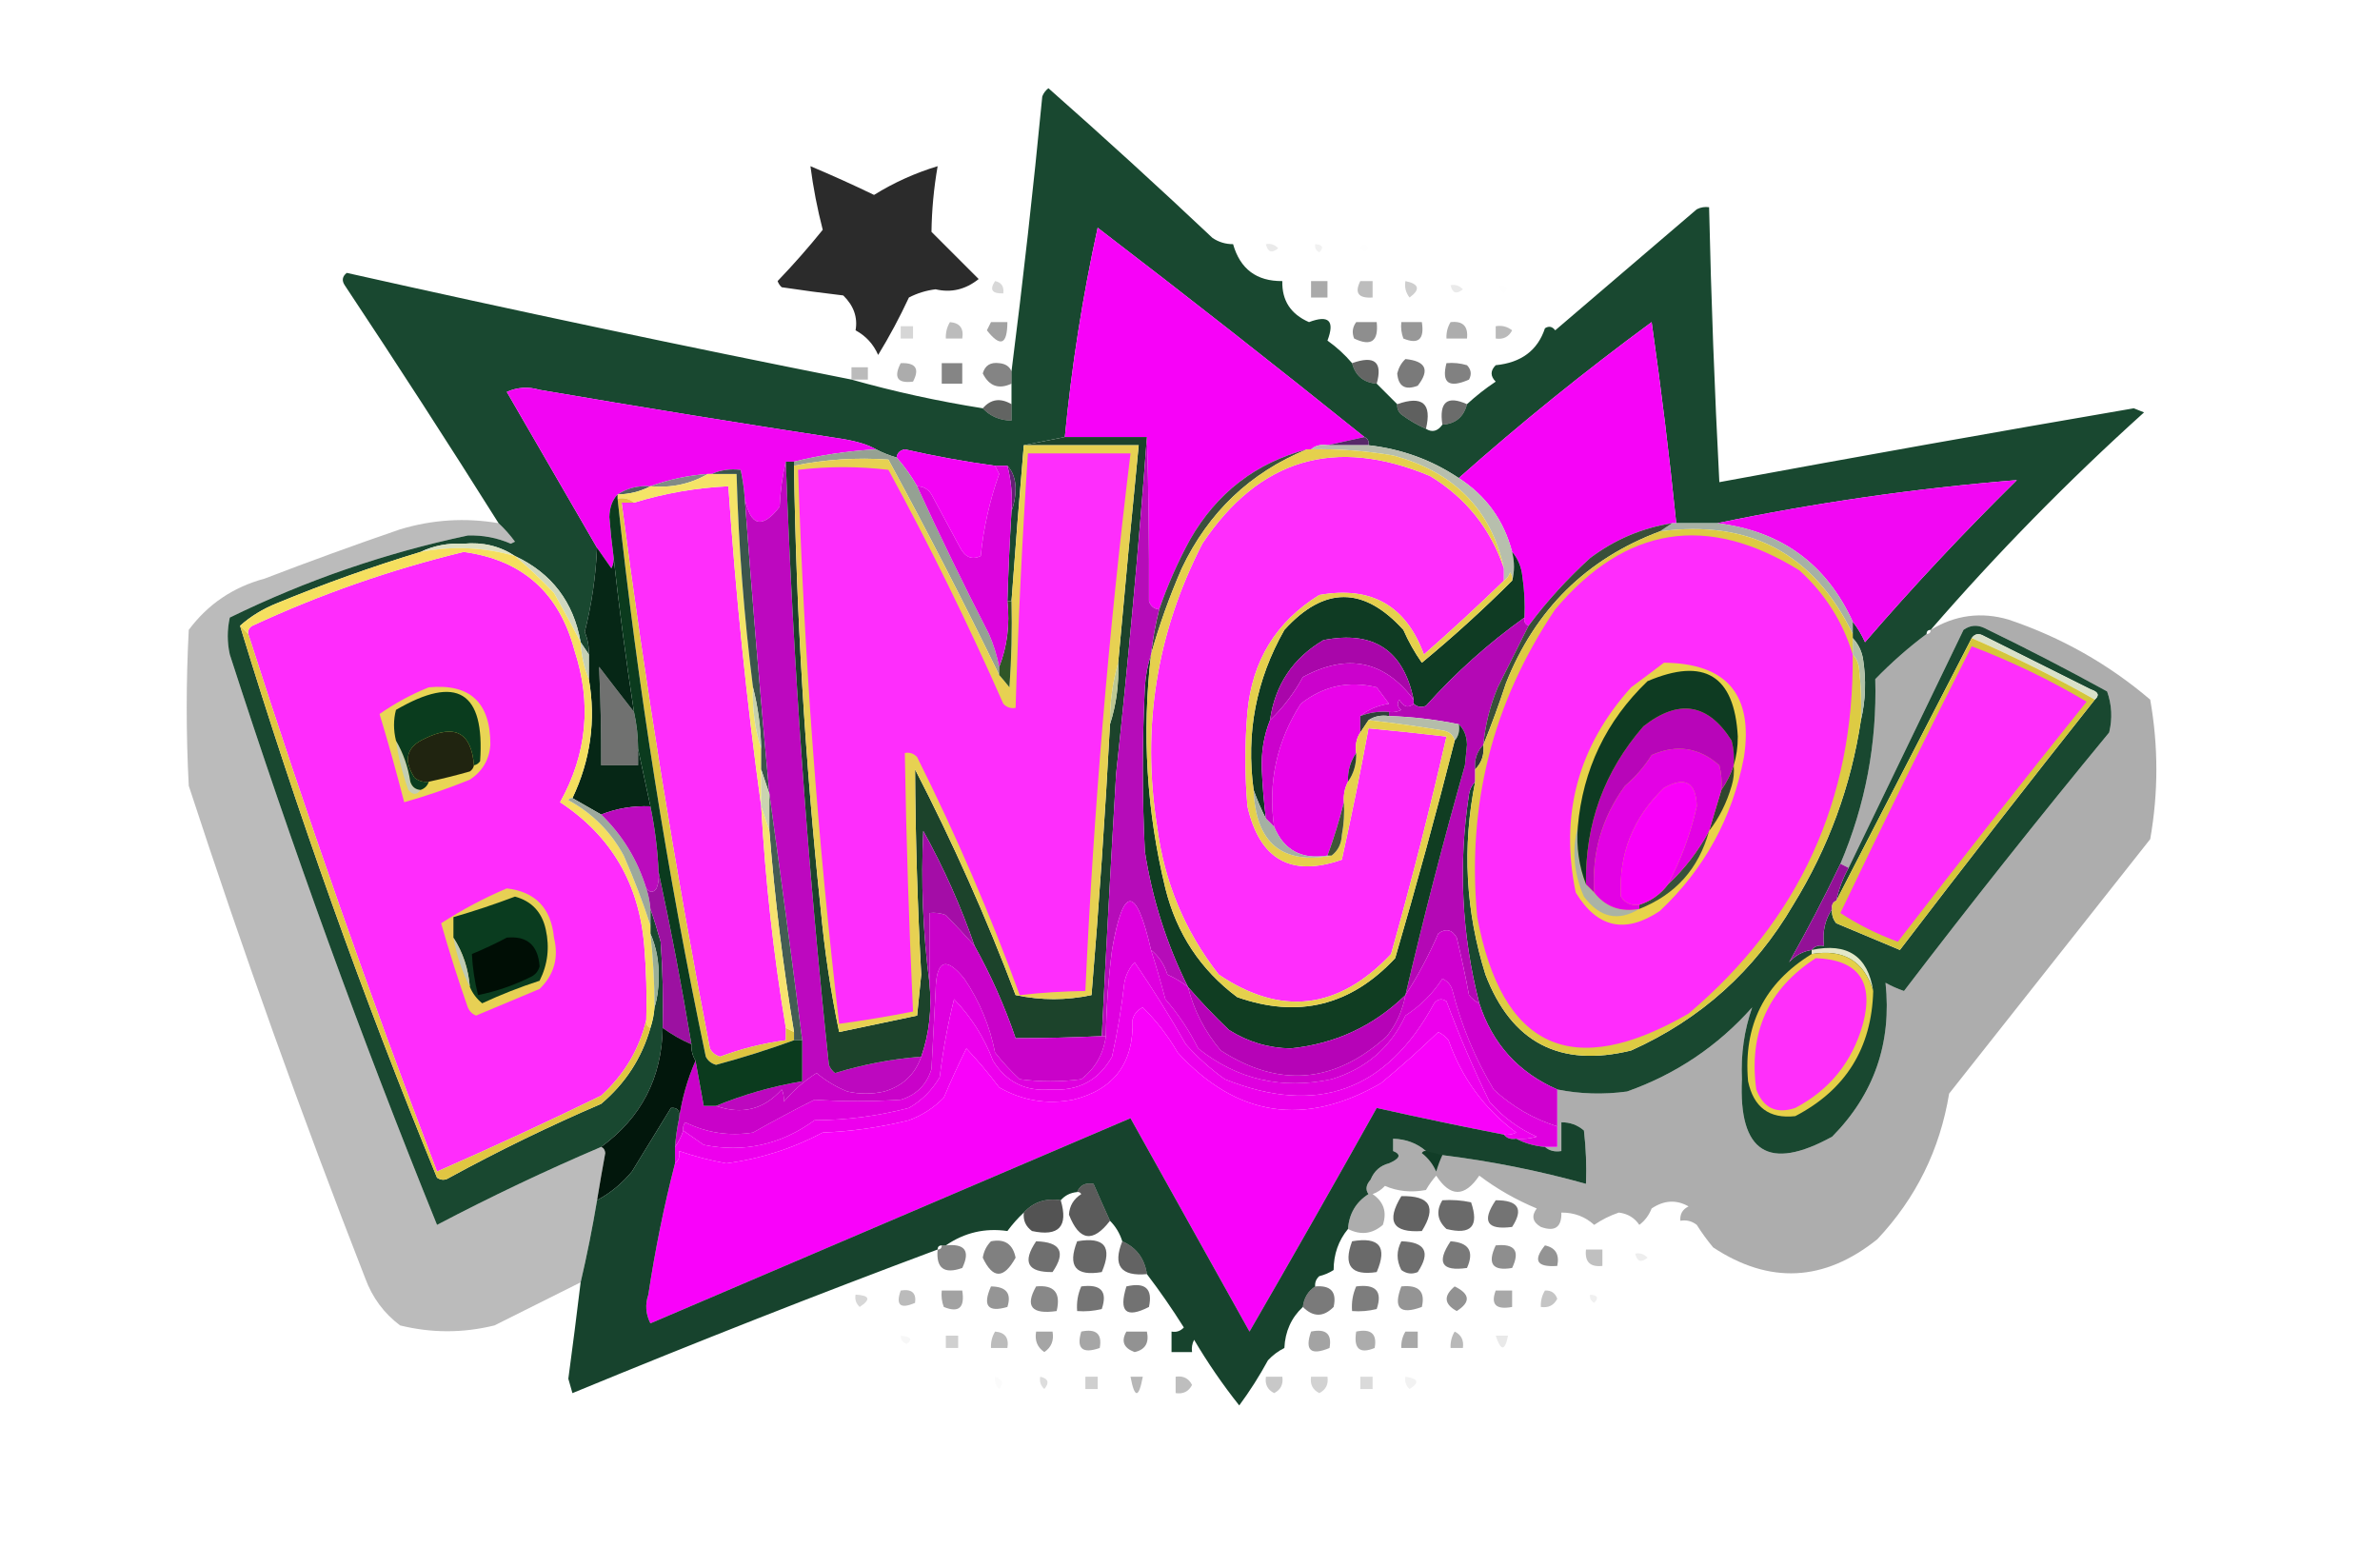<?xml version="1.0" encoding="UTF-8"?>
<!DOCTYPE svg PUBLIC "-//W3C//DTD SVG 1.1//EN" "http://www.w3.org/Graphics/SVG/1.1/DTD/svg11.dtd">
<svg xmlns="http://www.w3.org/2000/svg" version="1.1" width="580px" height="377px" style="shape-rendering:geometricPrecision; text-rendering:geometricPrecision; image-rendering:optimizeQuality; fill-rule:evenodd; clip-rule:evenodd" xmlns:xlink="http://www.w3.org/1999/xlink">
<g><path style="opacity:0.916" fill="#05381e" d="M 329.5,88.5 C 330.301,91.572 332.301,93.238 335.5,93.5C 337.167,95.167 338.833,96.833 340.5,98.5C 340.414,99.496 340.748,100.329 341.5,101C 343.405,102.421 345.405,103.588 347.5,104.5C 349.001,105.443 350.335,105.109 351.5,103.5C 354.712,103.288 356.712,101.621 357.5,98.5C 359.671,96.5 362.004,94.666 364.5,93C 363.167,91.667 363.167,90.333 364.5,89C 370.732,88.38 374.732,85.38 376.5,80C 377.449,79.383 378.282,79.549 379,80.5C 390.5,70.667 402,60.833 413.5,51C 414.448,50.517 415.448,50.35 416.5,50.5C 417,72.846 417.834,95.179 419,117.5C 452.589,111.29 486.256,105.29 520,99.5C 520.833,99.833 521.667,100.167 522.5,100.5C 504.034,117.141 486.7,134.808 470.5,153.5C 469.833,153.5 469.5,153.833 469.5,154.5C 465.084,157.806 460.917,161.473 457,165.5C 457.432,181.172 454.598,196.172 448.5,210.5C 444.547,218.743 440.381,226.743 436,234.5C 437.488,232.84 439.321,231.84 441.5,231.5C 442.209,230.596 443.209,230.263 444.5,230.5C 444.068,227.123 444.735,224.123 446.5,221.5C 446.33,222.822 446.663,223.989 447.5,225C 452.667,227.167 457.833,229.333 463,231.5C 478.641,211.024 494.475,190.691 510.5,170.5C 511.692,169.434 511.359,168.601 509.5,168C 500.833,163.667 492.167,159.333 483.5,155C 482.251,154.26 481.251,154.427 480.5,155.5C 469.485,176.865 458.485,198.198 447.5,219.5C 448.108,216.673 449.108,214.007 450.5,211.5C 459.788,192.255 469.121,172.922 478.5,153.5C 480.074,152.369 481.741,152.202 483.5,153C 493.657,157.911 503.657,163.078 513.5,168.5C 514.657,171.784 514.824,175.118 514,178.5C 496.878,199.272 480.211,220.272 464,241.5C 462.441,240.971 460.941,240.304 459.5,239.5C 461.054,254.152 456.721,266.652 446.5,277C 431.006,285.53 423.672,280.863 424.5,263C 424.224,256.876 425.057,251.043 427,245.5C 418.577,254.959 408.411,261.792 396.5,266C 390.751,266.785 385.084,266.618 379.5,265.5C 370.013,261.346 363.679,254.346 360.5,244.5C 356.188,227.734 355.354,210.734 358,193.5C 358.232,192.263 358.732,191.263 359.5,190.5C 356.325,206.386 357.158,222.052 362,237.5C 368.342,254.088 380.175,260.255 397.5,256C 414.428,248.408 427.595,236.575 437,220.5C 445.593,206.547 451.093,191.547 453.5,175.5C 454.65,170.684 454.816,165.684 454,160.5C 453.626,158.509 452.793,156.842 451.5,155.5C 451.5,155.167 451.5,154.833 451.5,154.5C 451.5,153.5 451.5,152.5 451.5,151.5C 452.675,152.974 453.675,154.64 454.5,156.5C 466.245,142.898 478.578,129.732 491.5,117C 466.852,118.999 442.519,122.499 418.5,127.5C 415.167,127.5 411.833,127.5 408.5,127.5C 406.829,111.126 404.829,94.793 402.5,78.5C 386.167,90.516 370.5,103.182 355.5,116.5C 348.885,112.071 341.552,109.404 333.5,108.5C 333.672,107.508 333.338,106.842 332.5,106.5C 311.084,89.278 289.417,72.278 267.5,55.5C 263.815,72.322 261.149,89.322 259.5,106.5C 256.167,107.167 252.833,107.833 249.5,108.5C 248.423,121.12 247.423,133.787 246.5,146.5C 246.167,146.5 245.833,146.5 245.5,146.5C 245.723,139.16 246.056,131.827 246.5,124.5C 247.161,122.866 247.494,121.033 247.5,119C 247.453,116.705 246.787,114.871 245.5,113.5C 244.5,113.5 243.5,113.5 242.5,113.5C 235.155,112.5 227.822,111.167 220.5,109.5C 219.287,109.747 218.62,110.414 218.5,111.5C 216.694,110.976 215.028,110.309 213.5,109.5C 211.624,108.413 208.958,107.579 205.5,107C 180.802,103.217 156.135,99.217 131.5,95C 128.773,94.182 126.106,94.348 123.5,95.5C 130.845,108.194 138.178,120.861 145.5,133.5C 145.184,140.469 144.184,147.303 142.5,154C 143.233,155.766 143.567,157.599 143.5,159.5C 142.833,158.5 142.167,157.5 141.5,156.5C 139.771,146.69 134.438,139.69 125.5,135.5C 121.808,133.067 117.641,132.067 113,132.5C 109.195,132.304 105.695,132.97 102.5,134.5C 90.623,138.107 78.956,142.273 67.5,147C 64.102,148.357 61.102,150.19 58.5,152.5C 72.425,198.112 88.425,242.945 106.5,287C 107.5,287.667 108.5,287.667 109.5,287C 121.539,280.429 133.872,274.429 146.5,269C 152.402,264.021 156.402,257.854 158.5,250.5C 159.038,248.883 159.371,247.216 159.5,245.5C 160.163,243.359 160.497,241.025 160.5,238.5C 160.637,234.553 159.97,230.886 158.5,227.5C 158.5,226.833 158.5,226.167 158.5,225.5C 158.5,224.167 158.5,222.833 158.5,221.5C 159.384,224.023 160.218,226.69 161,229.5C 161.5,236.492 161.666,243.492 161.5,250.5C 161.268,262.707 156.268,272.374 146.5,279.5C 132.915,285.292 119.582,291.626 106.5,298.5C 87.99,252.804 71.156,206.471 56,159.5C 55.333,156.5 55.333,153.5 56,150.5C 74.527,141.436 93.861,134.769 114,130.5C 117.664,130.383 121.164,131.049 124.5,132.5C 124.833,132.333 125.167,132.167 125.5,132C 124.267,130.333 122.933,128.833 121.5,127.5C 109.27,108.053 96.77,88.72 84,69.5C 83.251,68.365 83.417,67.365 84.5,66.5C 125.663,75.73 166.663,84.396 207.5,92.5C 217.946,95.442 228.613,97.776 239.5,99.5C 241.32,101.448 243.654,102.448 246.5,102.5C 246.5,101.167 246.5,99.833 246.5,98.5C 246.5,96.833 246.5,95.167 246.5,93.5C 246.5,92.5 246.5,91.5 246.5,90.5C 249.32,68.352 251.82,46.018 254,23.5C 254.308,22.692 254.808,22.025 255.5,21.5C 269.023,33.433 282.356,45.6 295.5,58C 297.025,59.009 298.692,59.509 300.5,59.5C 302.222,65.557 306.222,68.557 312.5,68.5C 312.375,73.228 314.542,76.561 319,78.5C 323.833,76.667 325.333,78.167 323.5,83C 325.763,84.617 327.763,86.45 329.5,88.5 Z"/></g>
<g><path style="opacity:0.831" fill="#000000" d="M 197.5,40.5 C 202.735,42.701 207.902,45.035 213,47.5C 217.841,44.497 223.008,42.164 228.5,40.5C 227.572,45.822 227.072,51.156 227,56.5C 230.833,60.333 234.667,64.167 238.5,68C 235.302,70.56 231.802,71.394 228,70.5C 225.708,70.781 223.542,71.448 221.5,72.5C 219.24,77.357 216.74,82.024 214,86.5C 212.851,83.864 211.017,81.864 208.5,80.5C 209.056,77.339 208.056,74.506 205.5,72C 200.489,71.415 195.489,70.749 190.5,70C 190.043,69.586 189.709,69.086 189.5,68.5C 193.366,64.47 197.033,60.303 200.5,56C 199.177,50.887 198.177,45.72 197.5,40.5 Z"/></g>
<g><path style="opacity:1" fill="#f702f8" d="M 332.5,106.5 C 329.5,107.167 326.5,107.833 323.5,108.5C 321.901,108.232 320.568,108.566 319.5,109.5C 319.167,109.5 318.833,109.5 318.5,109.5C 306.01,112.808 296.51,120.142 290,131.5C 287.007,136.988 284.507,142.655 282.5,148.5C 281.25,148.423 280.417,147.756 280,146.5C 280.063,132.996 279.896,119.662 279.5,106.5C 272.833,106.5 266.167,106.5 259.5,106.5C 261.149,89.322 263.815,72.322 267.5,55.5C 289.417,72.278 311.084,89.278 332.5,106.5 Z"/></g>
<g><path style="opacity:0.084" fill="#000000" d="M 308.5,59.5 C 309.675,59.281 310.675,59.614 311.5,60.5C 309.948,61.798 308.948,61.465 308.5,59.5 Z"/></g>
<g><path style="opacity:0.057" fill="#000000" d="M 320.5,59.5 C 322.337,59.639 322.67,60.306 321.5,61.5C 320.702,61.043 320.369,60.376 320.5,59.5 Z"/></g>
<g><path style="opacity:0.007" fill="#000000" d="M 331.5,60.5 C 332.077,59.227 332.743,59.227 333.5,60.5C 333.03,61.463 332.363,61.463 331.5,60.5 Z"/></g>
<g><path style="opacity:0.154" fill="#000000" d="M 242.5,68.5 C 244.048,68.821 244.715,69.821 244.5,71.5C 241.752,71.598 241.086,70.598 242.5,68.5 Z"/></g>
<g><path style="opacity:0.335" fill="#000000" d="M 319.5,68.5 C 320.833,68.5 322.167,68.5 323.5,68.5C 323.5,69.833 323.5,71.167 323.5,72.5C 322.167,72.5 320.833,72.5 319.5,72.5C 319.5,71.167 319.5,69.833 319.5,68.5 Z"/></g>
<g><path style="opacity:0.26" fill="#000000" d="M 331.5,68.5 C 332.5,68.5 333.5,68.5 334.5,68.5C 334.5,69.833 334.5,71.167 334.5,72.5C 331.046,72.733 330.046,71.4 331.5,68.5 Z"/></g>
<g><path style="opacity:0.193" fill="#000000" d="M 342.5,68.5 C 345.861,69.203 346.194,70.537 343.5,72.5C 342.571,71.311 342.238,69.978 342.5,68.5 Z"/></g>
<g><path style="opacity:0.084" fill="#000000" d="M 353.5,69.5 C 354.675,69.281 355.675,69.614 356.5,70.5C 354.948,71.798 353.948,71.465 353.5,69.5 Z"/></g>
<g><path style="opacity:0.006" fill="#000000" d="M 365.5,69.5 C 367.337,69.639 367.67,70.306 366.5,71.5C 365.702,71.043 365.369,70.376 365.5,69.5 Z"/></g>
<g><path style="opacity:0.265" fill="#000000" d="M 231.5,78.5 C 233.912,78.694 234.912,80.027 234.5,82.5C 233.167,82.5 231.833,82.5 230.5,82.5C 230.433,81.041 230.766,79.708 231.5,78.5 Z"/></g>
<g><path style="opacity:0.362" fill="#000000" d="M 241.5,78.5 C 242.833,78.5 244.167,78.5 245.5,78.5C 245.465,84.024 243.799,84.691 240.5,80.5C 240.863,79.817 241.196,79.15 241.5,78.5 Z"/></g>
<g><path style="opacity:0.444" fill="#000000" d="M 330.5,78.5 C 332.167,78.5 333.833,78.5 335.5,78.5C 335.985,83.159 334.152,84.492 330,82.5C 329.421,81.072 329.588,79.738 330.5,78.5 Z"/></g>
<g><path style="opacity:0.404" fill="#000000" d="M 341.5,78.5 C 343.167,78.5 344.833,78.5 346.5,78.5C 347.169,82.676 345.669,84.009 342,82.5C 341.51,81.207 341.343,79.873 341.5,78.5 Z"/></g>
<g><path style="opacity:0.321" fill="#000000" d="M 353.5,78.5 C 356.5,78.167 357.833,79.5 357.5,82.5C 355.833,82.5 354.167,82.5 352.5,82.5C 352.433,81.041 352.766,79.708 353.5,78.5 Z"/></g>
<g><path style="opacity:0.161" fill="#000000" d="M 219.5,79.5 C 220.5,79.5 221.5,79.5 222.5,79.5C 222.5,80.5 222.5,81.5 222.5,82.5C 221.5,82.5 220.5,82.5 219.5,82.5C 219.5,81.5 219.5,80.5 219.5,79.5 Z"/></g>
<g><path style="opacity:0.273" fill="#000000" d="M 364.5,79.5 C 365.978,79.238 367.311,79.571 368.5,80.5C 367.68,82.111 366.346,82.778 364.5,82.5C 364.5,81.5 364.5,80.5 364.5,79.5 Z"/></g>
<g><path style="opacity:1" fill="#f604f7" d="M 408.5,127.5 C 408.167,127.5 407.833,127.5 407.5,127.5C 400.155,128.664 393.488,131.498 387.5,136C 381.895,141.097 376.895,146.597 372.5,152.5C 371.662,152.158 371.328,151.492 371.5,150.5C 371.665,147.15 371.498,143.817 371,140.5C 370.76,138.148 369.927,136.148 368.5,134.5C 366.513,126.84 362.18,120.84 355.5,116.5C 370.5,103.182 386.167,90.516 402.5,78.5C 404.829,94.793 406.829,111.126 408.5,127.5 Z"/></g>
<g><path style="opacity:0.606" fill="#000201" d="M 335.5,93.5 C 332.301,93.238 330.301,91.572 329.5,88.5C 334.985,86.541 336.985,88.208 335.5,93.5 Z"/></g>
<g><path style="opacity:0.521" fill="#000000" d="M 342.5,87.5 C 347.493,87.997 348.493,90.164 345.5,94C 342.433,95.164 340.767,94.164 340.5,91C 340.862,89.566 341.528,88.399 342.5,87.5 Z"/></g>
<g><path style="opacity:0.325" fill="#000000" d="M 219.5,88.5 C 223.161,88.35 224.161,89.85 222.5,93C 218.707,93.487 217.707,91.987 219.5,88.5 Z"/></g>
<g><path style="opacity:0.48" fill="#000000" d="M 229.5,88.5 C 231.167,88.5 232.833,88.5 234.5,88.5C 234.5,90.167 234.5,91.833 234.5,93.5C 232.833,93.5 231.167,93.5 229.5,93.5C 229.5,91.833 229.5,90.167 229.5,88.5 Z"/></g>
<g><path style="opacity:0.484" fill="#000000" d="M 246.5,90.5 C 246.5,91.5 246.5,92.5 246.5,93.5C 243.382,94.943 241.048,94.11 239.5,91C 240.044,89.053 241.377,88.22 243.5,88.5C 245.03,88.64 246.03,89.306 246.5,90.5 Z"/></g>
<g><path style="opacity:0.495" fill="#000000" d="M 352.5,88.5 C 354.199,88.34 355.866,88.507 357.5,89C 358.517,90.049 358.684,91.216 358,92.5C 353.085,94.679 351.251,93.346 352.5,88.5 Z"/></g>
<g><path style="opacity:0.266" fill="#000000" d="M 207.5,92.5 C 207.5,91.5 207.5,90.5 207.5,89.5C 208.833,89.5 210.167,89.5 211.5,89.5C 211.5,90.5 211.5,91.5 211.5,92.5C 210.167,92.5 208.833,92.5 207.5,92.5 Z"/></g>
<g><path style="opacity:1" fill="#f205f3" d="M 213.5,109.5 C 206.615,109.9 199.948,110.9 193.5,112.5C 192.833,112.5 192.167,112.5 191.5,112.5C 190.677,115.977 190.177,119.644 190,123.5C 185.755,128.963 182.921,128.296 181.5,121.5C 181.326,119.139 180.993,116.806 180.5,114.5C 177.941,114.198 175.607,114.532 173.5,115.5C 173.167,115.5 172.833,115.5 172.5,115.5C 167.578,115.87 162.911,116.87 158.5,118.5C 155.505,118.294 152.838,118.96 150.5,120.5C 149.213,121.871 148.547,123.705 148.5,126C 148.744,129.186 149.077,132.353 149.5,135.5C 149.649,136.552 149.483,137.552 149,138.5C 147.811,136.767 146.644,135.1 145.5,133.5C 138.178,120.861 130.845,108.194 123.5,95.5C 126.106,94.348 128.773,94.182 131.5,95C 156.135,99.217 180.802,103.217 205.5,107C 208.958,107.579 211.624,108.413 213.5,109.5 Z"/></g>
<g><path style="opacity:0.617" fill="#000401" d="M 246.5,98.5 C 246.5,99.833 246.5,101.167 246.5,102.5C 243.654,102.448 241.32,101.448 239.5,99.5C 241.45,97.247 243.784,96.914 246.5,98.5 Z"/></g>
<g><path style="opacity:0.627" fill="#000301" d="M 347.5,104.5 C 345.405,103.588 343.405,102.421 341.5,101C 340.748,100.329 340.414,99.496 340.5,98.5C 346.655,96.328 348.988,98.328 347.5,104.5 Z"/></g>
<g><path style="opacity:0.579" fill="#000301" d="M 357.5,98.5 C 356.712,101.621 354.712,103.288 351.5,103.5C 350.673,97.977 352.673,96.31 357.5,98.5 Z"/></g>
<g><path style="opacity:1" fill="#572869" d="M 332.5,106.5 C 333.338,106.842 333.672,107.508 333.5,108.5C 330.167,108.5 326.833,108.5 323.5,108.5C 326.5,107.833 329.5,107.167 332.5,106.5 Z"/></g>
<g><path style="opacity:1" fill="#f403f5" d="M 242.5,113.5 C 242.804,114.15 243.137,114.817 243.5,115.5C 241.19,121.955 239.69,128.621 239,135.5C 236.909,136.5 235.243,135.833 234,133.5C 231.667,129.167 229.333,124.833 227,120.5C 226.184,119.177 225.017,118.511 223.5,118.5C 222.079,115.991 220.412,113.657 218.5,111.5C 218.62,110.414 219.287,109.747 220.5,109.5C 227.822,111.167 235.155,112.5 242.5,113.5 Z"/></g>
<g><path style="opacity:1" fill="#ff2dfc" d="M 366.5,138.5 C 366.5,139.5 366.5,140.5 366.5,141.5C 360.196,147.634 353.696,153.634 347,159.5C 342.647,147.569 334.147,142.736 321.5,145C 310.993,151.492 305.16,160.992 304,173.5C 303.333,181.167 303.333,188.833 304,196.5C 306.964,209.505 314.631,213.839 327,209.5C 329.362,198.859 331.528,188.192 333.5,177.5C 339.843,178.085 346.176,178.751 352.5,179.5C 348.444,197.279 343.944,214.946 339,232.5C 326.21,246.07 312.21,247.737 297,237.5C 288.729,226.947 283.729,214.947 282,201.5C 278.156,177.246 281.823,154.246 293,132.5C 306.823,111.792 325.323,106.292 348.5,116C 357.238,121.31 363.238,128.81 366.5,138.5 Z"/></g>
<g><path style="opacity:1" fill="#b7bfad" d="M 319.5,109.5 C 320.568,108.566 321.901,108.232 323.5,108.5C 326.833,108.5 330.167,108.5 333.5,108.5C 341.552,109.404 348.885,112.071 355.5,116.5C 362.18,120.84 366.513,126.84 368.5,134.5C 369.103,137.041 369.103,139.374 368.5,141.5C 368.631,140.761 368.464,140.094 368,139.5C 367.722,140.416 367.222,141.082 366.5,141.5C 366.5,140.5 366.5,139.5 366.5,138.5C 363.37,124.196 354.37,115.029 339.5,111C 332.88,109.863 326.214,109.363 319.5,109.5 Z"/></g>
<g><path style="opacity:1" fill="#95a193" d="M 213.5,109.5 C 215.028,110.309 216.694,110.976 218.5,111.5C 220.412,113.657 222.079,115.991 223.5,118.5C 229.05,130.601 234.883,142.601 241,154.5C 242.136,157.096 242.969,159.763 243.5,162.5C 243.5,163.167 243.5,163.833 243.5,164.5C 234.928,146.858 225.928,129.358 216.5,112C 208.768,111.45 201.101,111.95 193.5,113.5C 193.5,113.167 193.5,112.833 193.5,112.5C 199.948,110.9 206.615,109.9 213.5,109.5 Z"/></g>
<g><path style="opacity:1" fill="#818b86" d="M 172.5,115.5 C 168.274,117.956 163.607,118.956 158.5,118.5C 162.911,116.87 167.578,115.87 172.5,115.5 Z"/></g>
<g><path style="opacity:1" fill="#f207f3" d="M 451.5,151.5 C 445.053,137.404 434.053,129.404 418.5,127.5C 442.519,122.499 466.852,118.999 491.5,117C 478.578,129.732 466.245,142.898 454.5,156.5C 453.675,154.64 452.675,152.974 451.5,151.5 Z"/></g>
<g><path style="opacity:1" fill="#ff2dfb" d="M 185.5,196.5 C 186.514,214.613 188.514,232.613 191.5,250.5C 191.5,251.5 191.5,252.5 191.5,253.5C 186.026,254.212 180.692,255.546 175.5,257.5C 174.353,257.182 173.519,256.516 173,255.5C 164.447,211.412 157.28,167.078 151.5,122.5C 152.5,122.5 153.5,122.5 154.5,122.5C 161.983,120.197 169.649,118.864 177.5,118.5C 179.278,144.738 181.944,170.738 185.5,196.5 Z"/></g>
<g><path style="opacity:1" fill="#506362" d="M 158.5,118.5 C 156.095,119.768 153.428,120.435 150.5,120.5C 152.838,118.96 155.505,118.294 158.5,118.5 Z"/></g>
<g><path style="opacity:1" fill="#3b503e" d="M 318.5,109.5 C 304.662,115.168 294.496,124.834 288,138.5C 284.969,145.435 282.469,152.435 280.5,159.5C 280.911,155.779 281.578,152.112 282.5,148.5C 284.507,142.655 287.007,136.988 290,131.5C 296.51,120.142 306.01,112.808 318.5,109.5 Z"/></g>
<g><path style="opacity:0.267" fill="#000100" d="M 121.5,127.5 C 122.933,128.833 124.267,130.333 125.5,132C 125.167,132.167 124.833,132.333 124.5,132.5C 121.164,131.049 117.664,130.383 114,130.5C 93.861,134.769 74.527,141.436 56,150.5C 55.333,153.5 55.333,156.5 56,159.5C 71.156,206.471 87.99,252.804 106.5,298.5C 119.582,291.626 132.915,285.292 146.5,279.5C 147.097,279.735 147.43,280.235 147.5,281C 146.791,284.841 146.125,288.674 145.5,292.5C 144.378,299.237 143.045,305.904 141.5,312.5C 134.527,315.987 127.527,319.487 120.5,323C 112.826,324.891 105.16,324.891 97.5,323C 93.573,320.06 90.74,316.227 89,311.5C 73.546,271.92 59.212,231.92 46,191.5C 45.333,178.833 45.333,166.167 46,153.5C 50.655,147.244 56.822,143.078 64.5,141C 75.424,136.803 86.424,132.803 97.5,129C 105.422,126.617 113.422,126.117 121.5,127.5 Z"/></g>
<g><path style="opacity:1" fill="#a6b1a5" d="M 407.5,127.5 C 407.833,127.5 408.167,127.5 408.5,127.5C 411.833,127.5 415.167,127.5 418.5,127.5C 434.053,129.404 445.053,137.404 451.5,151.5C 451.5,152.5 451.5,153.5 451.5,154.5C 442.004,134.915 426.338,126.582 404.5,129.5C 405.5,128.833 406.5,128.167 407.5,127.5 Z"/></g>
<g><path style="opacity:1" fill="#dbe1c1" d="M 125.5,135.5 C 117.917,133.34 110.25,133.007 102.5,134.5C 105.695,132.97 109.195,132.304 113,132.5C 117.641,132.067 121.808,133.067 125.5,135.5 Z"/></g>
<g><path style="opacity:1" fill="#ff2cfc" d="M 157.5,248.5 C 155.8,255.717 152.134,261.884 146.5,267C 133.285,273.441 119.951,279.608 106.5,285.5C 89.984,242.286 74.65,198.62 60.5,154.5C 60.369,153.624 60.703,152.957 61.5,152.5C 78.086,144.805 95.253,138.805 113,134.5C 127.273,136.434 136.273,144.434 140,158.5C 144.224,171.382 143.057,183.715 136.5,195.5C 148.939,203.688 155.772,215.355 157,230.5C 157.499,236.491 157.666,242.491 157.5,248.5 Z"/></g>
<g><path style="opacity:0.998" fill="#062716" d="M 145.5,133.5 C 146.644,135.1 147.811,136.767 149,138.5C 149.483,137.552 149.649,136.552 149.5,135.5C 150.871,148.068 152.538,160.735 154.5,173.5C 151.687,169.902 148.853,166.235 146,162.5C 146.363,170.454 146.53,178.454 146.5,186.5C 149.5,186.5 152.5,186.5 155.5,186.5C 155.5,185.167 155.5,183.833 155.5,182.5C 156.493,187.073 157.493,191.739 158.5,196.5C 154.236,196.344 150.236,197.011 146.5,198.5C 144.167,197.167 141.833,195.833 139.5,194.5C 143.914,185.201 145.247,175.535 143.5,165.5C 143.5,163.5 143.5,161.5 143.5,159.5C 143.567,157.599 143.233,155.766 142.5,154C 144.184,147.303 145.184,140.469 145.5,133.5 Z"/></g>
<g><path style="opacity:1" fill="#0f3b23" d="M 368.5,134.5 C 369.927,136.148 370.76,138.148 371,140.5C 371.498,143.817 371.665,147.15 371.5,150.5C 362.775,156.718 354.775,163.884 347.5,172C 346.423,172.47 345.423,172.303 344.5,171.5C 344.5,171.167 344.5,170.833 344.5,170.5C 342.019,158.421 334.686,153.587 322.5,156C 315.037,160.43 310.703,166.93 309.5,175.5C 308.003,179.223 307.337,183.223 307.5,187.5C 307.668,191.525 308.001,195.525 308.5,199.5C 307.349,197.221 306.349,194.888 305.5,192.5C 303.608,178.615 306.108,165.615 313,153.5C 322.667,142.833 332.333,142.833 342,153.5C 343.247,156.329 344.747,158.995 346.5,161.5C 354.178,155.152 361.512,148.485 368.5,141.5C 369.103,139.374 369.103,137.041 368.5,134.5 Z"/></g>
<g><path style="opacity:1" fill="#cfd8bf" d="M 125.5,135.5 C 134.438,139.69 139.771,146.69 141.5,156.5C 139.439,152.525 137.273,148.525 135,144.5C 131.938,141.268 128.771,138.268 125.5,135.5 Z"/></g>
<g><path style="opacity:0.324" fill="#000100" d="M 328.5,299.5 C 328.77,295.787 330.436,292.954 333.5,291C 332.72,289.927 332.887,288.76 334,287.5C 334.876,285.365 336.376,284.031 338.5,283.5C 341.217,282.322 341.55,281.322 339.5,280.5C 339.5,279.5 339.5,278.5 339.5,277.5C 342.636,277.603 345.302,278.603 347.5,280.5C 347.062,280.435 346.728,280.601 346.5,281C 348.049,282.214 349.215,283.714 350,285.5C 350.41,284.099 350.91,282.766 351.5,281.5C 363.409,282.975 375.076,285.308 386.5,288.5C 386.666,284.154 386.499,279.821 386,275.5C 384.416,274.139 382.582,273.472 380.5,273.5C 380.5,275.833 380.5,278.167 380.5,280.5C 378.901,280.768 377.568,280.434 376.5,279.5C 377.5,279.5 378.5,279.5 379.5,279.5C 379.5,277.833 379.5,276.167 379.5,274.5C 379.5,271.5 379.5,268.5 379.5,265.5C 385.084,266.618 390.751,266.785 396.5,266C 408.411,261.792 418.577,254.959 427,245.5C 425.057,251.043 424.224,256.876 424.5,263C 423.672,280.863 431.006,285.53 446.5,277C 456.721,266.652 461.054,254.152 459.5,239.5C 460.941,240.304 462.441,240.971 464,241.5C 480.211,220.272 496.878,199.272 514,178.5C 514.824,175.118 514.657,171.784 513.5,168.5C 503.657,163.078 493.657,157.911 483.5,153C 481.741,152.202 480.074,152.369 478.5,153.5C 469.121,172.922 459.788,192.255 450.5,211.5C 449.833,211.167 449.167,210.833 448.5,210.5C 454.598,196.172 457.432,181.172 457,165.5C 460.917,161.473 465.084,157.806 469.5,154.5C 470.167,154.5 470.5,154.167 470.5,153.5C 476.475,149.871 482.808,149.038 489.5,151C 502.315,155.32 513.815,161.82 524,170.5C 526,181.833 526,193.167 524,204.5C 507.667,225.167 491.333,245.833 475,266.5C 472.752,280.163 466.918,291.996 457.5,302C 444.567,312.363 431.233,313.03 417.5,304C 416.044,302.255 414.711,300.422 413.5,298.5C 412.311,297.571 410.978,297.238 409.5,297.5C 409.36,295.876 410.027,294.71 411.5,294C 408.532,292.302 405.532,292.469 402.5,294.5C 401.852,296.149 400.852,297.482 399.5,298.5C 398.326,296.766 396.66,295.766 394.5,295.5C 392.323,296.246 390.323,297.246 388.5,298.5C 386.293,296.486 383.627,295.486 380.5,295.5C 380.592,299.071 378.926,300.238 375.5,299C 373.475,297.806 373.141,296.306 374.5,294.5C 369.417,292.38 364.75,289.713 360.5,286.5C 356.936,291.786 353.436,291.786 350,286.5C 349.044,287.579 348.211,288.745 347.5,290C 343.908,290.671 340.574,290.338 337.5,289C 336.672,289.915 335.672,290.581 334.5,291C 337.207,292.864 338.041,295.364 337,298.5C 334.415,300.735 331.582,301.069 328.5,299.5 Z M 347.5,280.5 C 348.833,280.833 350.167,281.167 351.5,281.5C 350.91,282.766 350.41,284.099 350,285.5C 349.215,283.714 348.049,282.214 346.5,281C 346.728,280.601 347.062,280.435 347.5,280.5 Z"/></g>
<g><path style="opacity:1" fill="#f4e467" d="M 172.5,115.5 C 172.833,115.5 173.167,115.5 173.5,115.5C 175.5,115.5 177.5,115.5 179.5,115.5C 179.984,132.953 181.318,150.286 183.5,167.5C 183.302,172.75 183.969,177.75 185.5,182.5C 185.5,184.167 185.5,185.833 185.5,187.5C 185.5,190.5 185.5,193.5 185.5,196.5C 181.944,170.738 179.278,144.738 177.5,118.5C 169.649,118.864 161.983,120.197 154.5,122.5C 153.432,121.566 152.099,121.232 150.5,121.5C 150.5,121.167 150.5,120.833 150.5,120.5C 153.428,120.435 156.095,119.768 158.5,118.5C 163.607,118.956 168.274,117.956 172.5,115.5 Z"/></g>
<g><path style="opacity:1" fill="#3b564c" d="M 173.5,115.5 C 175.607,114.532 177.941,114.198 180.5,114.5C 180.993,116.806 181.326,119.139 181.5,121.5C 183.279,145.519 185.279,169.519 187.5,193.5C 186.833,191.5 186.167,189.5 185.5,187.5C 185.5,185.833 185.5,184.167 185.5,182.5C 185.392,177.29 184.725,172.29 183.5,167.5C 181.318,150.286 179.984,132.953 179.5,115.5C 177.5,115.5 175.5,115.5 173.5,115.5 Z"/></g>
<g><path style="opacity:1" fill="#f5df5f" d="M 125.5,135.5 C 128.771,138.268 131.938,141.268 135,144.5C 137.273,148.525 139.439,152.525 141.5,156.5C 141.676,159.727 142.343,162.727 143.5,165.5C 145.247,175.535 143.914,185.201 139.5,194.5C 139.062,194.435 138.728,194.601 138.5,195C 144.333,198.167 148.833,202.667 152,208.5C 154.493,214.16 156.659,219.826 158.5,225.5C 158.5,226.167 158.5,226.833 158.5,227.5C 159.165,233.477 159.498,239.477 159.5,245.5C 159.371,247.216 159.038,248.883 158.5,250.5C 157.662,250.158 157.328,249.492 157.5,248.5C 157.666,242.491 157.499,236.491 157,230.5C 155.772,215.355 148.939,203.688 136.5,195.5C 143.057,183.715 144.224,171.382 140,158.5C 136.273,144.434 127.273,136.434 113,134.5C 95.253,138.805 78.086,144.805 61.5,152.5C 60.703,152.957 60.369,153.624 60.5,154.5C 59.833,153.833 59.167,153.167 58.5,152.5C 61.102,150.19 64.102,148.357 67.5,147C 78.956,142.273 90.623,138.107 102.5,134.5C 110.25,133.007 117.917,133.34 125.5,135.5 Z"/></g>
<g><path style="opacity:1" fill="#b408b5" d="M 371.5,150.5 C 371.328,151.492 371.662,152.158 372.5,152.5C 370.027,157.447 367.527,162.447 365,167.5C 363.107,172.007 361.941,176.673 361.5,181.5C 359.926,183.102 359.259,185.102 359.5,187.5C 359.5,188.5 359.5,189.5 359.5,190.5C 358.732,191.263 358.232,192.263 358,193.5C 355.354,210.734 356.188,227.734 360.5,244.5C 359.542,244.047 358.708,243.381 358,242.5C 357.128,237.805 356.128,233.139 355,228.5C 353.847,226.503 352.347,226.17 350.5,227.5C 348.189,232.832 345.523,237.832 342.5,242.5C 346.887,223.737 351.72,205.07 357,186.5C 357.167,184.833 357.333,183.167 357.5,181.5C 357.444,179.36 356.777,177.694 355.5,176.5C 349.898,175.35 344.231,174.684 338.5,174.5C 338.5,174.167 338.5,173.833 338.5,173.5C 339.552,173.649 340.552,173.483 341.5,173C 340.549,172.282 340.383,171.449 341,170.5C 342.041,172.311 343.207,172.645 344.5,171.5C 345.423,172.303 346.423,172.47 347.5,172C 354.775,163.884 362.775,156.718 371.5,150.5 Z"/></g>
<g><path style="opacity:1" fill="#dae1c9" d="M 480.5,155.5 C 481.251,154.427 482.251,154.26 483.5,155C 492.167,159.333 500.833,163.667 509.5,168C 511.359,168.601 511.692,169.434 510.5,170.5C 500.813,164.99 490.813,159.99 480.5,155.5 Z"/></g>
<g><path style="opacity:1" fill="#a906aa" d="M 344.5,170.5 C 337.331,160.965 328.331,159.131 317.5,165C 315.314,169 312.647,172.5 309.5,175.5C 310.703,166.93 315.037,160.43 322.5,156C 334.686,153.587 342.019,158.421 344.5,170.5 Z"/></g>
<g><path style="opacity:1" fill="#c4d0b5" d="M 141.5,156.5 C 142.167,157.5 142.833,158.5 143.5,159.5C 143.5,161.5 143.5,163.5 143.5,165.5C 142.343,162.727 141.676,159.727 141.5,156.5 Z"/></g>
<g><path style="opacity:0.559" fill="#000201" d="M 154.5,173.5 C 155.159,176.455 155.492,179.455 155.5,182.5C 155.5,183.833 155.5,185.167 155.5,186.5C 152.5,186.5 149.5,186.5 146.5,186.5C 146.53,178.454 146.363,170.454 146,162.5C 148.853,166.235 151.687,169.902 154.5,173.5 Z"/></g>
<g><path style="opacity:1" fill="#384f39" d="M 407.5,127.5 C 406.5,128.167 405.5,128.833 404.5,129.5C 386.643,136.189 374.143,148.522 367,166.5C 365.303,171.671 363.47,176.671 361.5,181.5C 361.941,176.673 363.107,172.007 365,167.5C 367.527,162.447 370.027,157.447 372.5,152.5C 376.895,146.597 381.895,141.097 387.5,136C 393.488,131.498 400.155,128.664 407.5,127.5 Z"/></g>
<g><path style="opacity:1" fill="#b1c1a7" d="M 451.5,155.5 C 452.793,156.842 453.626,158.509 454,160.5C 454.816,165.684 454.65,170.684 453.5,175.5C 453.666,171.154 453.499,166.821 453,162.5C 452.768,161.263 452.268,160.263 451.5,159.5C 451.5,158.167 451.5,156.833 451.5,155.5 Z"/></g>
<g><path style="opacity:1" fill="#bd08bf" d="M 191.5,112.5 C 193.294,161.616 196.794,210.616 202,259.5C 202.308,260.308 202.808,260.975 203.5,261.5C 210.355,259.396 217.355,258.062 224.5,257.5C 223.011,261.819 220.011,264.653 215.5,266C 212.5,266.667 209.5,266.667 206.5,266C 203.735,264.871 201.235,263.371 199,261.5C 196.003,263.393 193.336,265.727 191,268.5C 191.077,267.262 190.911,266.262 190.5,265.5C 186.137,270.387 180.804,271.72 174.5,269.5C 181.177,266.744 188.177,264.744 195.5,263.5C 195.5,260.167 195.5,256.833 195.5,253.5C 192.926,233.344 190.259,213.344 187.5,193.5C 185.279,169.519 183.279,145.519 181.5,121.5C 182.921,128.296 185.755,128.963 190,123.5C 190.177,119.644 190.677,115.977 191.5,112.5 Z"/></g>
<g><path style="opacity:1" fill="#e903e9" d="M 331.5,174.5 C 331.5,175.833 331.5,177.167 331.5,178.5C 330.549,179.919 330.216,181.585 330.5,183.5C 329.076,185.515 328.41,187.848 328.5,190.5C 327.699,192.042 327.366,193.708 327.5,195.5C 326.426,199.832 325.092,204.165 323.5,208.5C 317.224,209.532 312.891,207.199 310.5,201.5C 308.965,190.68 311.132,180.68 317,171.5C 322.52,167.16 328.687,165.826 335.5,167.5C 336.5,168.833 337.5,170.167 338.5,171.5C 335.705,171.938 333.372,172.938 331.5,174.5 Z"/></g>
<g><path style="opacity:1" fill="#cb02cc" d="M 344.5,170.5 C 344.5,170.833 344.5,171.167 344.5,171.5C 343.207,172.645 342.041,172.311 341,170.5C 340.383,171.449 340.549,172.282 341.5,173C 340.552,173.483 339.552,173.649 338.5,173.5C 336.05,173.298 333.717,173.631 331.5,174.5C 333.372,172.938 335.705,171.938 338.5,171.5C 337.5,170.167 336.5,168.833 335.5,167.5C 328.687,165.826 322.52,167.16 317,171.5C 311.132,180.68 308.965,190.68 310.5,201.5C 309.833,200.833 309.167,200.167 308.5,199.5C 308.001,195.525 307.668,191.525 307.5,187.5C 307.337,183.223 308.003,179.223 309.5,175.5C 312.647,172.5 315.314,169 317.5,165C 328.331,159.131 337.331,160.965 344.5,170.5 Z"/></g>
<g><path style="opacity:1" fill="#c7d1ac" d="M 183.5,167.5 C 184.725,172.29 185.392,177.29 185.5,182.5C 183.969,177.75 183.302,172.75 183.5,167.5 Z"/></g>
<g><path style="opacity:1" fill="#2f413b" d="M 338.5,173.5 C 338.5,173.833 338.5,174.167 338.5,174.5C 336.585,174.216 334.919,174.549 333.5,175.5C 332.833,176.5 332.167,177.5 331.5,178.5C 331.5,177.167 331.5,175.833 331.5,174.5C 333.717,173.631 336.05,173.298 338.5,173.5 Z"/></g>
<g><path style="opacity:1" fill="#b4bdaa" d="M 333.5,175.5 C 334.919,174.549 336.585,174.216 338.5,174.5C 344.231,174.684 349.898,175.35 355.5,176.5C 355.768,178.099 355.434,179.432 354.5,180.5C 354.119,179.069 353.119,178.236 351.5,178C 345.513,177.002 339.513,176.168 333.5,175.5 Z"/></g>
<g><path style="opacity:1" fill="#103d22" d="M 280.5,159.5 C 278.27,178.739 279.436,197.739 284,216.5C 286.732,227.485 292.565,236.319 301.5,243C 316.38,248.238 329.214,245.072 340,233.5C 345.149,215.92 349.983,198.253 354.5,180.5C 355.434,179.432 355.768,178.099 355.5,176.5C 356.777,177.694 357.444,179.36 357.5,181.5C 357.333,183.167 357.167,184.833 357,186.5C 351.72,205.07 346.887,223.737 342.5,242.5C 334.719,250.056 325.386,254.389 314.5,255.5C 309.08,255.395 304.08,253.895 299.5,251C 295.935,247.604 292.602,244.104 289.5,240.5C 284.311,230.096 280.811,219.096 279,207.5C 278.333,194.167 278.333,180.833 279,167.5C 279.183,164.635 279.683,161.969 280.5,159.5 Z"/></g>
<g><path style="opacity:1" fill="#e9d555" d="M 104.5,167.5 C 114.546,166.54 119.546,171.207 119.5,181.5C 119.226,185.157 117.56,187.99 114.5,190C 109.244,192.141 103.91,193.974 98.5,195.5C 96.653,188.302 94.653,181.135 92.5,174C 96.276,171.358 100.276,169.191 104.5,167.5 Z"/></g>
<g><path style="opacity:1" fill="#c3cfb2" d="M 96.5,180.5 C 98.262,183.503 99.428,186.837 100,190.5C 100.417,191.756 101.25,192.423 102.5,192.5C 101.614,193.776 100.614,193.776 99.5,192.5C 98.085,188.591 97.085,184.591 96.5,180.5 Z"/></g>
<g><path style="opacity:0.876" fill="#050c07" d="M 115.5,186.5 C 115.389,187.117 115.056,187.617 114.5,188C 111.176,188.943 107.843,189.776 104.5,190.5C 103.178,190.67 102.011,190.337 101,189.5C 98.23,185.171 99.063,182.004 103.5,180C 110.872,176.363 114.872,178.53 115.5,186.5 Z"/></g>
<g><path style="opacity:1" fill="#0a3c1e" d="M 115.5,186.5 C 114.872,178.53 110.872,176.363 103.5,180C 99.063,182.004 98.23,185.171 101,189.5C 102.011,190.337 103.178,190.67 104.5,190.5C 104.167,191.5 103.5,192.167 102.5,192.5C 101.25,192.423 100.417,191.756 100,190.5C 99.428,186.837 98.262,183.503 96.5,180.5C 95.864,177.894 95.864,175.394 96.5,173C 111.354,164.338 118.187,168.504 117,185.5C 116.617,186.056 116.117,186.389 115.5,186.5 Z"/></g>
<g><path style="opacity:1" fill="#e5d04d" d="M 318.5,109.5 C 318.833,109.5 319.167,109.5 319.5,109.5C 326.214,109.363 332.88,109.863 339.5,111C 354.37,115.029 363.37,124.196 366.5,138.5C 363.238,128.81 357.238,121.31 348.5,116C 325.323,106.292 306.823,111.792 293,132.5C 281.823,154.246 278.156,177.246 282,201.5C 283.729,214.947 288.729,226.947 297,237.5C 312.21,247.737 326.21,246.07 339,232.5C 343.944,214.946 348.444,197.279 352.5,179.5C 346.176,178.751 339.843,178.085 333.5,177.5C 331.528,188.192 329.362,198.859 327,209.5C 314.631,213.839 306.964,209.505 304,196.5C 303.333,188.833 303.333,181.167 304,173.5C 305.16,160.992 310.993,151.492 321.5,145C 334.147,142.736 342.647,147.569 347,159.5C 353.696,153.634 360.196,147.634 366.5,141.5C 367.222,141.082 367.722,140.416 368,139.5C 368.464,140.094 368.631,140.761 368.5,141.5C 361.512,148.485 354.178,155.152 346.5,161.5C 344.747,158.995 343.247,156.329 342,153.5C 332.333,142.833 322.667,142.833 313,153.5C 306.108,165.615 303.608,178.615 305.5,192.5C 306.02,205.387 312.354,210.721 324.5,208.5C 326.067,207.319 326.901,205.653 327,203.5C 327.497,200.854 327.664,198.187 327.5,195.5C 327.366,193.708 327.699,192.042 328.5,190.5C 329.924,188.485 330.59,186.152 330.5,183.5C 330.216,181.585 330.549,179.919 331.5,178.5C 332.167,177.5 332.833,176.5 333.5,175.5C 339.513,176.168 345.513,177.002 351.5,178C 353.119,178.236 354.119,179.069 354.5,180.5C 349.983,198.253 345.149,215.92 340,233.5C 329.214,245.072 316.38,248.238 301.5,243C 292.565,236.319 286.732,227.485 284,216.5C 279.436,197.739 278.27,178.739 280.5,159.5C 282.469,152.435 284.969,145.435 288,138.5C 294.496,124.834 304.662,115.168 318.5,109.5 Z"/></g>
<g><path style="opacity:1" fill="#2f3938" d="M 361.5,181.5 C 361.741,183.898 361.074,185.898 359.5,187.5C 359.259,185.102 359.926,183.102 361.5,181.5 Z"/></g>
<g><path style="opacity:1" fill="#2b3e32" d="M 330.5,183.5 C 330.59,186.152 329.924,188.485 328.5,190.5C 328.41,187.848 329.076,185.515 330.5,183.5 Z"/></g>
<g><path style="opacity:1" fill="#1c432b" d="M 259.5,106.5 C 266.167,106.5 272.833,106.5 279.5,106.5C 277.451,133.868 274.951,161.201 272,188.5C 270.735,209.838 269.568,231.171 268.5,252.5C 261.487,252.835 254.487,253.002 247.5,253C 244.811,245.13 241.478,237.63 237.5,230.5C 234.158,220.814 229.991,211.481 225,202.5C 224.411,215.025 224.911,227.358 226.5,239.5C 227.12,245.926 226.453,251.926 224.5,257.5C 217.355,258.062 210.355,259.396 203.5,261.5C 202.808,260.975 202.308,260.308 202,259.5C 196.794,210.616 193.294,161.616 191.5,112.5C 192.167,112.5 192.833,112.5 193.5,112.5C 193.5,112.833 193.5,113.167 193.5,113.5C 194.034,149.408 196.201,185.408 200,221.5C 200.933,231.607 202.433,241.607 204.5,251.5C 210.833,250.167 217.167,248.833 223.5,247.5C 223.833,244.167 224.167,240.833 224.5,237.5C 223.592,220.831 223.092,204.165 223,187.5C 232.234,205.375 240.401,223.708 247.5,242.5C 253.722,243.809 259.889,243.809 266,242.5C 267.832,220.517 269.332,198.517 270.5,176.5C 272.031,171.75 272.698,166.75 272.5,161.5C 274.084,143.826 275.751,126.159 277.5,108.5C 268.167,108.5 258.833,108.5 249.5,108.5C 252.833,107.833 256.167,107.167 259.5,106.5 Z"/></g>
<g><path style="opacity:1" fill="#bcc894" d="M 272.5,161.5 C 272.698,166.75 272.031,171.75 270.5,176.5C 270.444,171.269 271.111,166.269 272.5,161.5 Z"/></g>
<g><path style="opacity:1" fill="#9ca99c" d="M 139.5,194.5 C 141.833,195.833 144.167,197.167 146.5,198.5C 151.682,203.523 155.349,209.523 157.5,216.5C 158.038,218.117 158.371,219.784 158.5,221.5C 158.5,222.833 158.5,224.167 158.5,225.5C 156.659,219.826 154.493,214.16 152,208.5C 148.833,202.667 144.333,198.167 138.5,195C 138.728,194.601 139.062,194.435 139.5,194.5 Z"/></g>
<g><path style="opacity:1" fill="#ddc540" d="M 150.5,121.5 C 152.099,121.232 153.432,121.566 154.5,122.5C 153.5,122.5 152.5,122.5 151.5,122.5C 157.28,167.078 164.447,211.412 173,255.5C 173.519,256.516 174.353,257.182 175.5,257.5C 180.692,255.546 186.026,254.212 191.5,253.5C 191.5,252.5 191.5,251.5 191.5,250.5C 192.167,250.833 192.833,251.167 193.5,251.5C 193.5,252.167 193.5,252.833 193.5,253.5C 187.366,255.74 181.033,257.74 174.5,259.5C 173.353,259.182 172.519,258.516 172,257.5C 162.545,212.524 155.378,167.19 150.5,121.5 Z"/></g>
<g><path style="opacity:1" fill="#bb0bbd" d="M 158.5,196.5 C 159.601,201.773 160.267,207.106 160.5,212.5C 160.657,213.873 160.49,215.207 160,216.5C 159.23,217.598 158.397,217.598 157.5,216.5C 155.349,209.523 151.682,203.523 146.5,198.5C 150.236,197.011 154.236,196.344 158.5,196.5 Z"/></g>
<g><path style="opacity:1" fill="#cad4b0" d="M 185.5,187.5 C 186.167,189.5 186.833,191.5 187.5,193.5C 187.5,196.5 187.5,199.5 187.5,202.5C 186.833,200.5 186.167,198.5 185.5,196.5C 185.5,193.5 185.5,190.5 185.5,187.5 Z"/></g>
<g><path style="opacity:1" fill="#a4b0a3" d="M 305.5,192.5 C 306.349,194.888 307.349,197.221 308.5,199.5C 309.167,200.167 309.833,200.833 310.5,201.5C 312.891,207.199 317.224,209.532 323.5,208.5C 323.833,208.5 324.167,208.5 324.5,208.5C 312.354,210.721 306.02,205.387 305.5,192.5 Z"/></g>
<g><path style="opacity:1" fill="#445d54" d="M 187.5,193.5 C 190.259,213.344 192.926,233.344 195.5,253.5C 194.833,253.5 194.167,253.5 193.5,253.5C 193.5,252.833 193.5,252.167 193.5,251.5C 190.789,235.262 188.789,218.929 187.5,202.5C 187.5,199.5 187.5,196.5 187.5,193.5 Z"/></g>
<g><path style="opacity:1" fill="#b60cb9" d="M 279.5,106.5 C 279.896,119.662 280.063,132.996 280,146.5C 280.417,147.756 281.25,148.423 282.5,148.5C 281.578,152.112 280.911,155.779 280.5,159.5C 279.683,161.969 279.183,164.635 279,167.5C 278.333,180.833 278.333,194.167 279,207.5C 280.811,219.096 284.311,230.096 289.5,240.5C 287.986,239.32 286.319,238.32 284.5,237.5C 283.745,235.035 282.412,233.035 280.5,231.5C 276.875,215.669 273.709,215.669 271,231.5C 270.108,238.476 269.608,245.476 269.5,252.5C 269.167,252.5 268.833,252.5 268.5,252.5C 269.568,231.171 270.735,209.838 272,188.5C 274.951,161.201 277.451,133.868 279.5,106.5 Z"/></g>
<g><path style="opacity:1" fill="#f7e36f" d="M 185.5,196.5 C 186.167,198.5 186.833,200.5 187.5,202.5C 188.789,218.929 190.789,235.262 193.5,251.5C 192.833,251.167 192.167,250.833 191.5,250.5C 188.514,232.613 186.514,214.613 185.5,196.5 Z"/></g>
<g><path style="opacity:1" fill="#405537" d="M 327.5,195.5 C 327.664,198.187 327.497,200.854 327,203.5C 326.901,205.653 326.067,207.319 324.5,208.5C 324.167,208.5 323.833,208.5 323.5,208.5C 325.092,204.165 326.426,199.832 327.5,195.5 Z"/></g>
<g><path style="opacity:1" fill="#e0c642" d="M 58.5,152.5 C 59.167,153.167 59.833,153.833 60.5,154.5C 74.65,198.62 89.984,242.286 106.5,285.5C 119.951,279.608 133.285,273.441 146.5,267C 152.134,261.884 155.8,255.717 157.5,248.5C 157.328,249.492 157.662,250.158 158.5,250.5C 156.402,257.854 152.402,264.021 146.5,269C 133.872,274.429 121.539,280.429 109.5,287C 108.5,287.667 107.5,287.667 106.5,287C 88.425,242.945 72.425,198.112 58.5,152.5 Z"/></g>
<g><path style="opacity:1" fill="#e7d054" d="M 123.5,216.5 C 130.48,217.316 134.313,221.316 135,228.5C 136.213,233.382 135.046,237.548 131.5,241C 126.333,243.167 121.167,245.333 116,247.5C 115.055,247.095 114.388,246.428 114,245.5C 111.632,238.728 109.465,231.895 107.5,225C 112.611,221.69 117.945,218.857 123.5,216.5 Z"/></g>
<g><path style="opacity:1" fill="#0a3c1f" d="M 114.5,240.5 C 114.139,236.085 112.806,232.085 110.5,228.5C 110.5,226.833 110.5,225.167 110.5,223.5C 115.544,222.041 120.544,220.374 125.5,218.5C 129.572,219.613 132.072,222.28 133,226.5C 133.978,230.9 133.478,235.067 131.5,239C 126.731,240.55 122.065,242.383 117.5,244.5C 116.141,243.376 115.141,242.042 114.5,240.5 Z"/></g>
<g><path style="opacity:1" fill="#9c11a1" d="M 160.5,212.5 C 163.484,226.299 166.15,240.299 168.5,254.5C 166.031,253.431 163.698,252.098 161.5,250.5C 161.666,243.492 161.5,236.492 161,229.5C 160.218,226.69 159.384,224.023 158.5,221.5C 158.371,219.784 158.038,218.117 157.5,216.5C 158.397,217.598 159.23,217.598 160,216.5C 160.49,215.207 160.657,213.873 160.5,212.5 Z"/></g>
<g><path style="opacity:1" fill="#931197" d="M 448.5,210.5 C 449.167,210.833 449.833,211.167 450.5,211.5C 449.108,214.007 448.108,216.673 447.5,219.5C 446.662,219.842 446.328,220.508 446.5,221.5C 444.735,224.123 444.068,227.123 444.5,230.5C 443.209,230.263 442.209,230.596 441.5,231.5C 439.321,231.84 437.488,232.84 436,234.5C 440.381,226.743 444.547,218.743 448.5,210.5 Z"/></g>
<g><path style="opacity:1" fill="#d5c63b" d="M 480.5,155.5 C 490.813,159.99 500.813,164.99 510.5,170.5C 494.475,190.691 478.641,211.024 463,231.5C 457.833,229.333 452.667,227.167 447.5,225C 446.663,223.989 446.33,222.822 446.5,221.5C 446.328,220.508 446.662,219.842 447.5,219.5C 458.485,198.198 469.485,176.865 480.5,155.5 Z"/></g>
<g><path style="opacity:1" fill="#ff2efb" d="M 480.5,157.5 C 490.239,161.203 499.573,165.703 508.5,171C 492.945,190.381 477.612,209.881 462.5,229.5C 457.489,227.661 452.822,225.328 448.5,222.5C 458.922,200.657 469.588,178.991 480.5,157.5 Z"/></g>
<g><path style="opacity:1" fill="#000e05" d="M 123.5,228.5 C 128.461,228.018 131.128,230.351 131.5,235.5C 131.182,236.647 130.516,237.481 129.5,238C 125.332,240.089 120.998,241.589 116.5,242.5C 115.661,239.165 115.161,235.832 115,232.5C 117.969,231.263 120.803,229.93 123.5,228.5 Z"/></g>
<g><path style="opacity:1" fill="#df00df" d="M 280.5,231.5 C 281.757,235.441 282.924,239.441 284,243.5C 287.153,247.129 289.82,251.129 292,255.5C 301.509,263.079 312.342,265.579 324.5,263C 332.878,260.446 338.878,255.28 342.5,247.5C 346.179,245.107 349.179,242.107 351.5,238.5C 352.799,239.09 353.632,240.09 354,241.5C 356.171,250.019 359.504,258.019 364,265.5C 368.497,269.665 373.664,272.665 379.5,274.5C 379.5,276.167 379.5,277.833 379.5,279.5C 378.5,279.5 377.5,279.5 376.5,279.5C 373.933,279.279 371.599,278.612 369.5,277.5C 371.199,277.66 372.866,277.494 374.5,277C 370.044,275.021 366.21,272.187 363,268.5C 359.101,260.533 355.601,252.366 352.5,244C 351.365,243.251 350.365,243.417 349.5,244.5C 337.942,265.852 320.942,272.018 298.5,263C 295.035,260.537 291.869,257.704 289,254.5C 285.07,247.629 280.903,240.962 276.5,234.5C 275.194,235.912 274.36,237.579 274,239.5C 273.325,245.568 272.325,251.568 271,257.5C 267.733,263.302 262.733,265.968 256,265.5C 249.906,266.024 245.239,263.691 242,258.5C 239.819,252.787 236.652,247.787 232.5,243.5C 230.95,249.709 229.783,256.043 229,262.5C 227.167,265.667 224.667,268.167 221.5,270C 213.978,271.969 206.311,272.969 198.5,273C 190.297,278.965 181.297,280.965 171.5,279C 169.804,277.824 168.138,276.657 166.5,275.5C 166.369,274.761 166.536,274.094 167,273.5C 172.202,276.079 177.702,276.913 183.5,276C 188.456,273.185 193.456,270.519 198.5,268C 205.47,268.455 212.47,268.455 219.5,268C 223.333,266.833 225.833,264.333 227,260.5C 227.333,254.167 227.667,247.833 228,241.5C 228.149,233.948 230.483,232.948 235,238.5C 238.705,243.976 241.205,249.976 242.5,256.5C 244.316,258.817 246.316,260.984 248.5,263C 253.5,263.667 258.5,263.667 263.5,263C 266.902,260.37 268.902,256.87 269.5,252.5C 269.608,245.476 270.108,238.476 271,231.5C 273.709,215.669 276.875,215.669 280.5,231.5 Z"/></g>
<g><path style="opacity:1" fill="#cf00cf" d="M 360.5,244.5 C 363.679,254.346 370.013,261.346 379.5,265.5C 379.5,268.5 379.5,271.5 379.5,274.5C 373.664,272.665 368.497,269.665 364,265.5C 359.504,258.019 356.171,250.019 354,241.5C 353.632,240.09 352.799,239.09 351.5,238.5C 349.179,242.107 346.179,245.107 342.5,247.5C 338.878,255.28 332.878,260.446 324.5,263C 312.342,265.579 301.509,263.079 292,255.5C 289.82,251.129 287.153,247.129 284,243.5C 282.924,239.441 281.757,235.441 280.5,231.5C 282.412,233.035 283.745,235.035 284.5,237.5C 286.319,238.32 287.986,239.32 289.5,240.5C 290.964,246.26 293.63,251.427 297.5,256C 311.77,265.199 325.27,264.033 338,252.5C 340.324,249.52 341.824,246.187 342.5,242.5C 345.523,237.832 348.189,232.832 350.5,227.5C 352.347,226.17 353.847,226.503 355,228.5C 356.128,233.139 357.128,237.805 358,242.5C 358.708,243.381 359.542,244.047 360.5,244.5 Z"/></g>
<g><path style="opacity:1" fill="#becbb5" d="M 110.5,228.5 C 112.806,232.085 114.139,236.085 114.5,240.5C 112.595,236.784 111.261,232.784 110.5,228.5 Z"/></g>
<g><path style="opacity:1" fill="#c902c9" d="M 237.5,230.5 C 241.478,237.63 244.811,245.13 247.5,253C 254.487,253.002 261.487,252.835 268.5,252.5C 268.833,252.5 269.167,252.5 269.5,252.5C 268.902,256.87 266.902,260.37 263.5,263C 258.5,263.667 253.5,263.667 248.5,263C 246.316,260.984 244.316,258.817 242.5,256.5C 241.205,249.976 238.705,243.976 235,238.5C 230.483,232.948 228.149,233.948 228,241.5C 227.667,247.833 227.333,254.167 227,260.5C 225.833,264.333 223.333,266.833 219.5,268C 212.47,268.455 205.47,268.455 198.5,268C 193.456,270.519 188.456,273.185 183.5,276C 177.702,276.913 172.202,276.079 167,273.5C 166.536,274.094 166.369,274.761 166.5,275.5C 166.011,276.995 165.345,278.329 164.5,279.5C 164.674,277.139 165.007,274.806 165.5,272.5C 166.207,267.675 167.54,263.009 169.5,258.5C 170.167,262.167 170.833,265.833 171.5,269.5C 172.5,269.5 173.5,269.5 174.5,269.5C 180.804,271.72 186.137,270.387 190.5,265.5C 190.911,266.262 191.077,267.262 191,268.5C 193.336,265.727 196.003,263.393 199,261.5C 201.235,263.371 203.735,264.871 206.5,266C 209.5,266.667 212.5,266.667 215.5,266C 220.011,264.653 223.011,261.819 224.5,257.5C 226.453,251.926 227.12,245.926 226.5,239.5C 226.5,233.833 226.5,228.167 226.5,222.5C 227.873,222.343 229.207,222.51 230.5,223C 232.982,225.553 235.315,228.053 237.5,230.5 Z"/></g>
<g><path style="opacity:1" fill="#e3e8c8" d="M 441.5,232.5 C 441.5,232.167 441.5,231.833 441.5,231.5C 450.201,229.664 455.201,232.997 456.5,241.5C 454.248,234.198 449.248,231.198 441.5,232.5 Z"/></g>
<g><path style="opacity:1" fill="#9aaf97" d="M 158.5,227.5 C 159.97,230.886 160.637,234.553 160.5,238.5C 160.497,241.025 160.163,243.359 159.5,245.5C 159.498,239.477 159.165,233.477 158.5,227.5 Z"/></g>
<g><path style="opacity:1" fill="#ed00ed" d="M 369.5,277.5 C 368.209,277.737 367.209,277.404 366.5,276.5C 367.552,276.649 368.552,276.483 369.5,276C 361.747,270.233 356.247,262.733 353,253.5C 352.311,252.643 351.478,251.977 350.5,251.5C 345.982,255.852 341.316,260.019 336.5,264C 317.894,274.691 301.394,272.191 287,256.5C 284.639,252.433 281.806,248.767 278.5,245.5C 277.201,246.09 276.368,247.09 276,248.5C 276.337,259.038 271.504,265.538 261.5,268C 255.114,269.209 249.114,268.209 243.5,265C 240.992,261.662 238.325,258.495 235.5,255.5C 233.596,259.339 231.763,263.339 230,267.5C 227.592,269.956 224.759,271.789 221.5,273C 214.606,274.718 207.606,275.718 200.5,276C 193.115,279.906 185.282,282.406 177,283.5C 173.064,282.797 169.23,281.797 165.5,280.5C 165.737,281.791 165.404,282.791 164.5,283.5C 164.5,282.167 164.5,280.833 164.5,279.5C 165.345,278.329 166.011,276.995 166.5,275.5C 168.138,276.657 169.804,277.824 171.5,279C 181.297,280.965 190.297,278.965 198.5,273C 206.311,272.969 213.978,271.969 221.5,270C 224.667,268.167 227.167,265.667 229,262.5C 229.783,256.043 230.95,249.709 232.5,243.5C 236.652,247.787 239.819,252.787 242,258.5C 245.239,263.691 249.906,266.024 256,265.5C 262.733,265.968 267.733,263.302 271,257.5C 272.325,251.568 273.325,245.568 274,239.5C 274.36,237.579 275.194,235.912 276.5,234.5C 280.903,240.962 285.07,247.629 289,254.5C 291.869,257.704 295.035,260.537 298.5,263C 320.942,272.018 337.942,265.852 349.5,244.5C 350.365,243.417 351.365,243.251 352.5,244C 355.601,252.366 359.101,260.533 363,268.5C 366.21,272.187 370.044,275.021 374.5,277C 372.866,277.494 371.199,277.66 369.5,277.5 Z"/></g>
<g><path style="opacity:1" fill="#ddcb43" d="M 451.5,154.5 C 451.5,154.833 451.5,155.167 451.5,155.5C 451.5,156.833 451.5,158.167 451.5,159.5C 452.268,160.263 452.768,161.263 453,162.5C 453.499,166.821 453.666,171.154 453.5,175.5C 451.093,191.547 445.593,206.547 437,220.5C 427.595,236.575 414.428,248.408 397.5,256C 380.175,260.255 368.342,254.088 362,237.5C 357.158,222.052 356.325,206.386 359.5,190.5C 359.5,189.5 359.5,188.5 359.5,187.5C 361.074,185.898 361.741,183.898 361.5,181.5C 363.47,176.671 365.303,171.671 367,166.5C 374.143,148.522 386.643,136.189 404.5,129.5C 426.338,126.582 442.004,134.915 451.5,154.5 Z"/></g>
<g><path style="opacity:1" fill="#ff2cfc" d="M 451.5,159.5 C 451.844,194.975 438.511,224.141 411.5,247C 383.172,263.418 366.006,255.584 360,223.5C 357.419,196.155 363.753,171.155 379,148.5C 396.132,128.219 415.965,125.052 438.5,139C 444.758,144.697 449.091,151.53 451.5,159.5 Z"/></g>
<g><path style="opacity:1" fill="#e8d34a" d="M 405.5,161.5 C 420.805,161.642 427.305,169.308 425,184.5C 422.201,199.268 415.368,211.768 404.5,222C 396.06,227.646 389.227,226.146 384,217.5C 380.074,198.537 384.574,181.87 397.5,167.5C 400.235,165.479 402.901,163.479 405.5,161.5 Z"/></g>
<g><path style="opacity:1" fill="#aab3a5" d="M 384.5,201.5 C 384.123,206.453 384.789,211.119 386.5,215.5C 387.167,216.167 387.833,216.833 388.5,217.5C 391.239,221.009 394.906,222.343 399.5,221.5C 394.344,224.632 389.844,223.632 386,218.5C 383.532,212.861 383.032,207.194 384.5,201.5 Z"/></g>
<g><path style="opacity:1" fill="#37523b" d="M 416.5,202.5 C 413.967,211.696 408.301,218.03 399.5,221.5C 399.5,221.167 399.5,220.833 399.5,220.5C 402.37,219.567 404.704,217.9 406.5,215.5C 410.56,211.708 413.893,207.374 416.5,202.5 Z"/></g>
<g><path style="opacity:1" fill="#f900f9" d="M 406.5,215.5 C 404.704,217.9 402.37,219.567 399.5,220.5C 397.549,220.773 396.049,220.107 395,218.5C 394.451,208.093 397.951,199.26 405.5,192C 410.682,189.123 413.349,190.623 413.5,196.5C 411.995,203.17 409.661,209.503 406.5,215.5 Z"/></g>
<g><path style="opacity:1" fill="#30462e" d="M 422.5,186.5 C 422.66,188.199 422.494,189.866 422,191.5C 420.812,195.613 418.979,199.28 416.5,202.5C 417.508,199.156 418.508,195.823 419.5,192.5C 420.797,190.629 421.797,188.629 422.5,186.5 Z"/></g>
<g><path style="opacity:1" fill="#e302e4" d="M 419.5,192.5 C 418.508,195.823 417.508,199.156 416.5,202.5C 413.893,207.374 410.56,211.708 406.5,215.5C 409.661,209.503 411.995,203.17 413.5,196.5C 413.349,190.623 410.682,189.123 405.5,192C 397.951,199.26 394.451,208.093 395,218.5C 396.049,220.107 397.549,220.773 399.5,220.5C 399.5,220.833 399.5,221.167 399.5,221.5C 394.906,222.343 391.239,221.009 388.5,217.5C 387.859,207.923 390.359,199.257 396,191.5C 398.568,189.311 400.735,186.811 402.5,184C 408.597,181.322 414.097,182.156 419,186.5C 419.495,188.473 419.662,190.473 419.5,192.5 Z"/></g>
<g><path style="opacity:1" fill="#b805b9" d="M 422.5,186.5 C 421.797,188.629 420.797,190.629 419.5,192.5C 419.662,190.473 419.495,188.473 419,186.5C 414.097,182.156 408.597,181.322 402.5,184C 400.735,186.811 398.568,189.311 396,191.5C 390.359,199.257 387.859,207.923 388.5,217.5C 387.833,216.833 387.167,216.167 386.5,215.5C 386.248,200.845 390.914,188.012 400.5,177C 409.116,170.241 416.282,171.408 422,180.5C 422.495,182.473 422.662,184.473 422.5,186.5 Z"/></g>
<g><path style="opacity:1" fill="#0e3b22" d="M 422.5,186.5 C 422.662,184.473 422.495,182.473 422,180.5C 416.282,171.408 409.116,170.241 400.5,177C 390.914,188.012 386.248,200.845 386.5,215.5C 384.789,211.119 384.123,206.453 384.5,201.5C 385.741,187.519 391.407,175.686 401.5,166C 415.356,160.104 422.69,164.604 423.5,179.5C 423.497,182.025 423.163,184.359 422.5,186.5 Z"/></g>
<g><path style="opacity:1" fill="#e7d152" d="M 249.5,108.5 C 258.833,108.5 268.167,108.5 277.5,108.5C 275.751,126.159 274.084,143.826 272.5,161.5C 271.111,166.269 270.444,171.269 270.5,176.5C 269.332,198.517 267.832,220.517 266,242.5C 259.889,243.809 253.722,243.809 247.5,242.5C 240.401,223.708 232.234,205.375 223,187.5C 223.092,204.165 223.592,220.831 224.5,237.5C 224.167,240.833 223.833,244.167 223.5,247.5C 217.167,248.833 210.833,250.167 204.5,251.5C 202.433,241.607 200.933,231.607 200,221.5C 196.201,185.408 194.034,149.408 193.5,113.5C 201.101,111.95 208.768,111.45 216.5,112C 225.928,129.358 234.928,146.858 243.5,164.5C 244.315,165.429 245.148,166.429 246,167.5C 246.5,160.508 246.666,153.508 246.5,146.5C 247.423,133.787 248.423,121.12 249.5,108.5 Z"/></g>
<g><path style="opacity:1" fill="#fe2dfc" d="M 250.5,110.5 C 258.833,110.5 267.167,110.5 275.5,110.5C 270.175,154.019 266.508,197.685 264.5,241.5C 259.146,241.569 253.813,241.902 248.5,242.5C 241.286,222.734 232.953,203.4 223.5,184.5C 222.675,183.614 221.675,183.281 220.5,183.5C 220.847,204.511 221.514,225.511 222.5,246.5C 216.542,247.685 210.542,248.685 204.5,249.5C 199.268,204.644 195.935,159.644 194.5,114.5C 201.852,113.625 209.185,113.625 216.5,114.5C 226.618,133.069 235.951,152.069 244.5,171.5C 245.325,172.386 246.325,172.719 247.5,172.5C 248.12,151.81 249.12,131.144 250.5,110.5 Z"/></g>
<g><path style="opacity:1" fill="#a40da7" d="M 237.5,230.5 C 235.315,228.053 232.982,225.553 230.5,223C 229.207,222.51 227.873,222.343 226.5,222.5C 226.5,228.167 226.5,233.833 226.5,239.5C 224.911,227.358 224.411,215.025 225,202.5C 229.991,211.481 234.158,220.814 237.5,230.5 Z"/></g>
<g><path style="opacity:1" fill="#2f5627" d="M 245.5,146.5 C 245.833,146.5 246.167,146.5 246.5,146.5C 246.666,153.508 246.5,160.508 246,167.5C 245.148,166.429 244.315,165.429 243.5,164.5C 243.5,163.833 243.5,163.167 243.5,162.5C 245.446,157.604 246.113,152.271 245.5,146.5 Z"/></g>
<g><path style="opacity:1" fill="#622272" d="M 245.5,113.5 C 246.787,114.871 247.453,116.705 247.5,119C 247.494,121.033 247.161,122.866 246.5,124.5C 246.756,120.731 246.423,117.064 245.5,113.5 Z"/></g>
<g><path style="opacity:1" fill="#dd05de" d="M 242.5,113.5 C 243.5,113.5 244.5,113.5 245.5,113.5C 246.423,117.064 246.756,120.731 246.5,124.5C 246.056,131.827 245.723,139.16 245.5,146.5C 246.113,152.271 245.446,157.604 243.5,162.5C 242.969,159.763 242.136,157.096 241,154.5C 234.883,142.601 229.05,130.601 223.5,118.5C 225.017,118.511 226.184,119.177 227,120.5C 229.333,124.833 231.667,129.167 234,133.5C 235.243,135.833 236.909,136.5 239,135.5C 239.69,128.621 241.19,121.955 243.5,115.5C 243.137,114.817 242.804,114.15 242.5,113.5 Z"/></g>
<g><path style="opacity:1" fill="#e5d048" d="M 441.5,232.5 C 449.248,231.198 454.248,234.198 456.5,241.5C 456.12,255.436 449.787,265.603 437.5,272C 431.186,272.702 427.352,269.868 426,263.5C 424.799,249.914 429.965,239.581 441.5,232.5 Z"/></g>
<g><path style="opacity:1" fill="#ff2ffa" d="M 442.5,233.5 C 452.886,233.903 456.72,239.236 454,249.5C 451.408,258.751 445.908,265.584 437.5,270C 432.88,271.538 429.713,270.038 428,265.5C 426.097,251.649 430.93,240.982 442.5,233.5 Z"/></g>
<g><path style="opacity:1" fill="#f902fa" d="M 366.5,276.5 C 356.076,274.475 345.743,272.308 335.5,270C 325.293,288.248 314.96,306.415 304.5,324.5C 294.849,307.202 285.182,289.868 275.5,272.5C 236.534,289.158 197.534,305.825 158.5,322.5C 157.353,320.235 157.186,317.902 158,315.5C 159.648,304.583 161.814,293.917 164.5,283.5C 165.404,282.791 165.737,281.791 165.5,280.5C 169.23,281.797 173.064,282.797 177,283.5C 185.282,282.406 193.115,279.906 200.5,276C 207.606,275.718 214.606,274.718 221.5,273C 224.759,271.789 227.592,269.956 230,267.5C 231.763,263.339 233.596,259.339 235.5,255.5C 238.325,258.495 240.992,261.662 243.5,265C 249.114,268.209 255.114,269.209 261.5,268C 271.504,265.538 276.337,259.038 276,248.5C 276.368,247.09 277.201,246.09 278.5,245.5C 281.806,248.767 284.639,252.433 287,256.5C 301.394,272.191 317.894,274.691 336.5,264C 341.316,260.019 345.982,255.852 350.5,251.5C 351.478,251.977 352.311,252.643 353,253.5C 356.247,262.733 361.747,270.233 369.5,276C 368.552,276.483 367.552,276.649 366.5,276.5 Z"/></g>
<g><path style="opacity:0.999" fill="#02170c" d="M 161.5,250.5 C 163.698,252.098 166.031,253.431 168.5,254.5C 168.433,255.959 168.766,257.292 169.5,258.5C 167.54,263.009 166.207,267.675 165.5,272.5C 165.728,270.645 165.061,269.812 163.5,270C 160.333,275.167 157.167,280.333 154,285.5C 151.584,288.423 148.75,290.757 145.5,292.5C 146.125,288.674 146.791,284.841 147.5,281C 147.43,280.235 147.097,279.735 146.5,279.5C 156.268,272.374 161.268,262.707 161.5,250.5 Z"/></g>
<g><path style="opacity:1" fill="#0b3b1e" d="M 150.5,120.5 C 150.5,120.833 150.5,121.167 150.5,121.5C 155.378,167.19 162.545,212.524 172,257.5C 172.519,258.516 173.353,259.182 174.5,259.5C 181.033,257.74 187.366,255.74 193.5,253.5C 194.167,253.5 194.833,253.5 195.5,253.5C 195.5,256.833 195.5,260.167 195.5,263.5C 188.177,264.744 181.177,266.744 174.5,269.5C 173.5,269.5 172.5,269.5 171.5,269.5C 170.833,265.833 170.167,262.167 169.5,258.5C 168.766,257.292 168.433,255.959 168.5,254.5C 166.15,240.299 163.484,226.299 160.5,212.5C 160.267,207.106 159.601,201.773 158.5,196.5C 157.493,191.739 156.493,187.073 155.5,182.5C 155.492,179.455 155.159,176.455 154.5,173.5C 152.538,160.735 150.871,148.068 149.5,135.5C 149.077,132.353 148.744,129.186 148.5,126C 148.547,123.705 149.213,121.871 150.5,120.5 Z"/></g>
<g><path style="opacity:1" fill="#b603b7" d="M 289.5,240.5 C 292.602,244.104 295.935,247.604 299.5,251C 304.08,253.895 309.08,255.395 314.5,255.5C 325.386,254.389 334.719,250.056 342.5,242.5C 341.824,246.187 340.324,249.52 338,252.5C 325.27,264.033 311.77,265.199 297.5,256C 293.63,251.427 290.964,246.26 289.5,240.5 Z"/></g>
<g><path style="opacity:0.922" fill="#05341d" d="M 165.5,272.5 C 165.007,274.806 164.674,277.139 164.5,279.5C 164.5,280.833 164.5,282.167 164.5,283.5C 161.814,293.917 159.648,304.583 158,315.5C 157.186,317.902 157.353,320.235 158.5,322.5C 197.534,305.825 236.534,289.158 275.5,272.5C 285.182,289.868 294.849,307.202 304.5,324.5C 314.96,306.415 325.293,288.248 335.5,270C 345.743,272.308 356.076,274.475 366.5,276.5C 367.209,277.404 368.209,277.737 369.5,277.5C 371.599,278.612 373.933,279.279 376.5,279.5C 377.568,280.434 378.901,280.768 380.5,280.5C 380.5,278.167 380.5,275.833 380.5,273.5C 382.582,273.472 384.416,274.139 386,275.5C 386.499,279.821 386.666,284.154 386.5,288.5C 375.076,285.308 363.409,282.975 351.5,281.5C 350.167,281.167 348.833,280.833 347.5,280.5C 345.302,278.603 342.636,277.603 339.5,277.5C 339.5,278.5 339.5,279.5 339.5,280.5C 338.89,281.391 338.557,282.391 338.5,283.5C 336.376,284.031 334.876,285.365 334,287.5C 332.887,288.76 332.72,289.927 333.5,291C 330.436,292.954 328.77,295.787 328.5,299.5C 326.18,302.321 325.013,305.654 325,309.5C 323.933,310.191 322.766,310.691 321.5,311C 320.748,311.671 320.414,312.504 320.5,313.5C 318.75,314.659 317.75,316.326 317.5,318.5C 314.683,321.142 313.183,324.475 313,328.5C 311.488,329.257 310.154,330.257 309,331.5C 306.916,335.336 304.583,339.003 302,342.5C 298.006,337.486 294.339,332.152 291,326.5C 290.517,327.448 290.351,328.448 290.5,329.5C 288.833,329.5 287.167,329.5 285.5,329.5C 285.5,327.833 285.5,326.167 285.5,324.5C 286.675,324.719 287.675,324.386 288.5,323.5C 285.678,319.007 282.678,314.674 279.5,310.5C 278.937,306.689 276.937,304.023 273.5,302.5C 272.89,300.566 271.89,298.899 270.5,297.5C 269.118,294.474 267.785,291.474 266.5,288.5C 264.517,288.157 263.183,288.824 262.5,290.5C 260.847,290.66 259.514,291.326 258.5,292.5C 254.845,291.925 251.845,292.925 249.5,295.5C 248.067,296.833 246.733,298.333 245.5,300C 240.043,299.208 235.043,300.374 230.5,303.5C 230.167,303.5 229.833,303.5 229.5,303.5C 228.833,303.5 228.5,303.833 228.5,304.5C 199.483,315.334 169.817,327.001 139.5,339.5C 139.167,338.333 138.833,337.167 138.5,336C 139.556,328.164 140.556,320.33 141.5,312.5C 143.045,305.904 144.378,299.237 145.5,292.5C 148.75,290.757 151.584,288.423 154,285.5C 157.167,280.333 160.333,275.167 163.5,270C 165.061,269.812 165.728,270.645 165.5,272.5 Z M 339.5,280.5 C 341.55,281.322 341.217,282.322 338.5,283.5C 338.557,282.391 338.89,281.391 339.5,280.5 Z M 347.5,280.5 C 348.833,280.833 350.167,281.167 351.5,281.5C 350.91,282.766 350.41,284.099 350,285.5C 349.215,283.714 348.049,282.214 346.5,281C 346.728,280.601 347.062,280.435 347.5,280.5 Z"/></g>
<g><path style="opacity:0.643" fill="#000000" d="M 270.5,297.5 C 266.342,302.93 263.008,302.43 260.5,296C 260.643,293.849 261.643,292.182 263.5,291C 263.272,290.601 262.938,290.435 262.5,290.5C 263.183,288.824 264.517,288.157 266.5,288.5C 267.785,291.474 269.118,294.474 270.5,297.5 Z"/></g>
<g><path style="opacity:0.614" fill="#000000" d="M 341.5,291.5 C 348.486,291.331 350.153,294.164 346.5,300C 339.416,300.475 337.749,297.642 341.5,291.5 Z"/></g>
<g><path style="opacity:0.674" fill="#000000" d="M 258.5,292.5 C 260.378,298.906 258.045,301.406 251.5,300C 249.963,298.89 249.297,297.39 249.5,295.5C 251.845,292.925 254.845,291.925 258.5,292.5 Z"/></g>
<g><path style="opacity:0.583" fill="#000000" d="M 351.5,292.5 C 353.857,292.337 356.19,292.503 358.5,293C 360.495,298.838 358.495,301.004 352.5,299.5C 350.255,297.433 349.921,295.1 351.5,292.5 Z"/></g>
<g><path style="opacity:0.546" fill="#000000" d="M 364.5,292.5 C 370.016,292.473 371.349,294.64 368.5,299C 362.36,299.808 361.027,297.641 364.5,292.5 Z"/></g>
<g><path style="opacity:0.499" fill="#000000" d="M 241.5,302.5 C 244.833,301.833 246.833,303.167 247.5,306.5C 244.613,311.711 241.946,311.711 239.5,306.5C 239.752,304.927 240.418,303.594 241.5,302.5 Z"/></g>
<g><path style="opacity:0.566" fill="#000000" d="M 252.5,302.5 C 258.488,302.664 259.821,305.164 256.5,310C 250.412,310.084 249.079,307.584 252.5,302.5 Z"/></g>
<g><path style="opacity:0.594" fill="#000000" d="M 262.5,302.5 C 269.158,301.344 271.158,303.844 268.5,310C 262.12,311.086 260.12,308.586 262.5,302.5 Z"/></g>
<g><path style="opacity:0.613" fill="#000100" d="M 273.5,302.5 C 276.937,304.023 278.937,306.689 279.5,310.5C 273.129,311.088 271.129,308.421 273.5,302.5 Z"/></g>
<g><path style="opacity:0.584" fill="#000000" d="M 329.5,302.5 C 336.158,301.344 338.158,303.844 335.5,310C 329.281,310.944 327.281,308.444 329.5,302.5 Z"/></g>
<g><path style="opacity:0.57" fill="#000000" d="M 341.5,302.5 C 347.362,302.662 348.695,305.162 345.5,310C 344.101,310.595 342.768,310.428 341.5,309.5C 340.286,307.141 340.286,304.808 341.5,302.5 Z"/></g>
<g><path style="opacity:0.524" fill="#000000" d="M 353.5,302.5 C 357.976,302.8 359.31,304.967 357.5,309C 351.339,309.878 350.006,307.711 353.5,302.5 Z"/></g>
<g><path style="opacity:0.472" fill="#000000" d="M 229.5,303.5 C 229.833,303.5 230.167,303.5 230.5,303.5C 235.159,303.015 236.492,304.848 234.5,309C 230.083,310.568 228.083,309.068 228.5,304.5C 229.167,304.5 229.5,304.167 229.5,303.5 Z"/></g>
<g><path style="opacity:0.445" fill="#000000" d="M 364.5,303.5 C 369.159,303.015 370.492,304.848 368.5,309C 363.728,309.81 362.395,307.977 364.5,303.5 Z"/></g>
<g><path style="opacity:0.42" fill="#000000" d="M 376.5,303.5 C 379.084,304.048 380.084,305.715 379.5,308.5C 374.516,308.856 373.516,307.189 376.5,303.5 Z"/></g>
<g><path style="opacity:0.247" fill="#000000" d="M 386.5,304.5 C 387.833,304.5 389.167,304.5 390.5,304.5C 390.5,305.833 390.5,307.167 390.5,308.5C 387.5,308.833 386.167,307.5 386.5,304.5 Z"/></g>
<g><path style="opacity:0.069" fill="#000000" d="M 398.5,305.5 C 399.675,305.281 400.675,305.614 401.5,306.5C 399.948,307.798 398.948,307.465 398.5,305.5 Z"/></g>
<g><path style="opacity:0.416" fill="#000000" d="M 241.5,313.5 C 245.225,313.537 246.558,315.204 245.5,318.5C 240.733,319.899 239.4,318.232 241.5,313.5 Z"/></g>
<g><path style="opacity:0.466" fill="#000000" d="M 252.5,313.5 C 256.908,313.062 258.575,315.062 257.5,319.5C 251.41,320.369 249.743,318.369 252.5,313.5 Z"/></g>
<g><path style="opacity:0.544" fill="#000000" d="M 263.5,313.5 C 268.295,312.859 269.961,314.693 268.5,319C 266.527,319.495 264.527,319.662 262.5,319.5C 262.325,317.379 262.659,315.379 263.5,313.5 Z"/></g>
<g><path style="opacity:0.553" fill="#000000" d="M 274.5,313.5 C 279.123,312.408 280.956,314.075 280,318.5C 274.41,321.36 272.577,319.693 274.5,313.5 Z"/></g>
<g><path style="opacity:0.52" fill="#000000" d="M 320.5,313.5 C 324.323,313.167 325.823,314.834 325,318.5C 322.521,321.018 320.021,321.018 317.5,318.5C 317.75,316.326 318.75,314.659 320.5,313.5 Z"/></g>
<g><path style="opacity:0.509" fill="#000000" d="M 330.5,313.5 C 335.295,312.859 336.961,314.693 335.5,319C 333.527,319.495 331.527,319.662 329.5,319.5C 329.325,317.379 329.659,315.379 330.5,313.5 Z"/></g>
<g><path style="opacity:0.419" fill="#000000" d="M 341.5,313.5 C 345.724,313.052 347.391,314.719 346.5,318.5C 341.134,320.468 339.468,318.801 341.5,313.5 Z"/></g>
<g><path style="opacity:0.426" fill="#000000" d="M 354.5,313.5 C 358.267,315.326 358.433,317.326 355,319.5C 351.911,317.796 351.745,315.796 354.5,313.5 Z"/></g>
<g><path style="opacity:0.269" fill="#000000" d="M 219.5,314.5 C 222.166,314.066 223.333,315.066 223,317.5C 219.403,319.066 218.237,318.066 219.5,314.5 Z"/></g>
<g><path style="opacity:0.364" fill="#000000" d="M 229.5,314.5 C 231.167,314.5 232.833,314.5 234.5,314.5C 235.169,318.676 233.669,320.009 230,318.5C 229.51,317.207 229.343,315.873 229.5,314.5 Z"/></g>
<g><path style="opacity:0.343" fill="#000000" d="M 364.5,314.5 C 365.833,314.5 367.167,314.5 368.5,314.5C 368.5,315.833 368.5,317.167 368.5,318.5C 364.56,319.234 363.227,317.901 364.5,314.5 Z"/></g>
<g><path style="opacity:0.228" fill="#000000" d="M 376.5,314.5 C 377.995,314.415 378.995,315.081 379.5,316.5C 378.68,318.111 377.346,318.778 375.5,318.5C 375.433,317.041 375.766,315.708 376.5,314.5 Z"/></g>
<g><path style="opacity:0.157" fill="#000000" d="M 208.5,315.5 C 211.957,315.667 212.29,316.667 209.5,318.5C 208.614,317.675 208.281,316.675 208.5,315.5 Z"/></g>
<g><path style="opacity:0.059" fill="#000000" d="M 387.5,315.5 C 389.337,315.639 389.67,316.306 388.5,317.5C 387.702,317.043 387.369,316.376 387.5,315.5 Z"/></g>
<g><path style="opacity:0.264" fill="#000000" d="M 242.5,324.5 C 244.912,324.694 245.912,326.027 245.5,328.5C 244.167,328.5 242.833,328.5 241.5,328.5C 241.433,327.041 241.766,325.708 242.5,324.5 Z"/></g>
<g><path style="opacity:0.355" fill="#000000" d="M 252.5,324.5 C 253.833,324.5 255.167,324.5 256.5,324.5C 256.884,326.665 256.217,328.332 254.5,329.5C 252.783,328.332 252.116,326.665 252.5,324.5 Z"/></g>
<g><path style="opacity:0.349" fill="#000000" d="M 263.5,324.5 C 267.138,323.737 268.638,325.07 268,328.5C 263.757,329.981 262.257,328.647 263.5,324.5 Z"/></g>
<g><path style="opacity:0.426" fill="#000000" d="M 274.5,324.5 C 276.167,324.5 277.833,324.5 279.5,324.5C 280.085,327.261 279.085,328.927 276.5,329.5C 273.831,328.51 273.165,326.844 274.5,324.5 Z"/></g>
<g><path style="opacity:0.362" fill="#000000" d="M 319.5,324.5 C 323.138,323.737 324.638,325.07 324,328.5C 319.415,330.413 317.915,329.079 319.5,324.5 Z"/></g>
<g><path style="opacity:0.327" fill="#000000" d="M 330.5,324.5 C 334.138,323.737 335.638,325.07 335,328.5C 331.331,330.009 329.831,328.676 330.5,324.5 Z"/></g>
<g><path style="opacity:0.341" fill="#000000" d="M 342.5,324.5 C 343.5,324.5 344.5,324.5 345.5,324.5C 345.5,325.833 345.5,327.167 345.5,328.5C 344.167,328.5 342.833,328.5 341.5,328.5C 341.433,327.041 341.766,325.708 342.5,324.5 Z"/></g>
<g><path style="opacity:0.276" fill="#000000" d="M 354.5,324.5 C 356.104,325.287 356.771,326.62 356.5,328.5C 355.5,328.5 354.5,328.5 353.5,328.5C 353.433,327.041 353.766,325.708 354.5,324.5 Z"/></g>
<g><path style="opacity:0.035" fill="#000000" d="M 219.5,325.5 C 221.983,325.73 222.483,326.397 221,327.5C 219.97,327.164 219.47,326.497 219.5,325.5 Z"/></g>
<g><path style="opacity:0.184" fill="#000000" d="M 230.5,325.5 C 231.5,325.5 232.5,325.5 233.5,325.5C 233.5,326.5 233.5,327.5 233.5,328.5C 232.5,328.5 231.5,328.5 230.5,328.5C 230.5,327.5 230.5,326.5 230.5,325.5 Z"/></g>
<g><path style="opacity:0.089" fill="#000000" d="M 364.5,325.5 C 365.5,325.5 366.5,325.5 367.5,325.5C 366.754,329.31 365.754,329.31 364.5,325.5 Z"/></g>
<g><path style="opacity:0.019" fill="#000000" d="M 242.5,335.5 C 244.332,336.14 244.665,337.14 243.5,338.5C 242.614,337.675 242.281,336.675 242.5,335.5 Z"/></g>
<g><path style="opacity:0.133" fill="#000000" d="M 253.5,335.5 C 255.465,335.948 255.798,336.948 254.5,338.5C 253.614,337.675 253.281,336.675 253.5,335.5 Z"/></g>
<g><path style="opacity:0.188" fill="#000000" d="M 264.5,335.5 C 265.5,335.5 266.5,335.5 267.5,335.5C 267.5,336.5 267.5,337.5 267.5,338.5C 266.5,338.5 265.5,338.5 264.5,338.5C 264.5,337.5 264.5,336.5 264.5,335.5 Z"/></g>
<g><path style="opacity:0.285" fill="#000000" d="M 275.5,335.5 C 276.5,335.5 277.5,335.5 278.5,335.5C 277.5,340.833 276.5,340.833 275.5,335.5 Z"/></g>
<g><path style="opacity:0.255" fill="#000000" d="M 286.5,335.5 C 288.346,335.222 289.68,335.889 290.5,337.5C 289.68,339.111 288.346,339.778 286.5,339.5C 286.5,338.167 286.5,336.833 286.5,335.5 Z"/></g>
<g><path style="opacity:0.216" fill="#000000" d="M 308.5,335.5 C 309.833,335.5 311.167,335.5 312.5,335.5C 312.778,337.346 312.111,338.68 310.5,339.5C 308.889,338.68 308.222,337.346 308.5,335.5 Z"/></g>
<g><path style="opacity:0.177" fill="#000000" d="M 319.5,335.5 C 320.833,335.5 322.167,335.5 323.5,335.5C 323.778,337.346 323.111,338.68 321.5,339.5C 319.889,338.68 319.222,337.346 319.5,335.5 Z"/></g>
<g><path style="opacity:0.147" fill="#000000" d="M 331.5,335.5 C 332.5,335.5 333.5,335.5 334.5,335.5C 334.5,336.5 334.5,337.5 334.5,338.5C 333.5,338.5 332.5,338.5 331.5,338.5C 331.5,337.5 331.5,336.5 331.5,335.5 Z"/></g>
<g><path style="opacity:0.053" fill="#000000" d="M 342.5,335.5 C 345.674,335.952 346.007,336.952 343.5,338.5C 342.614,337.675 342.281,336.675 342.5,335.5 Z"/></g>
</svg>
